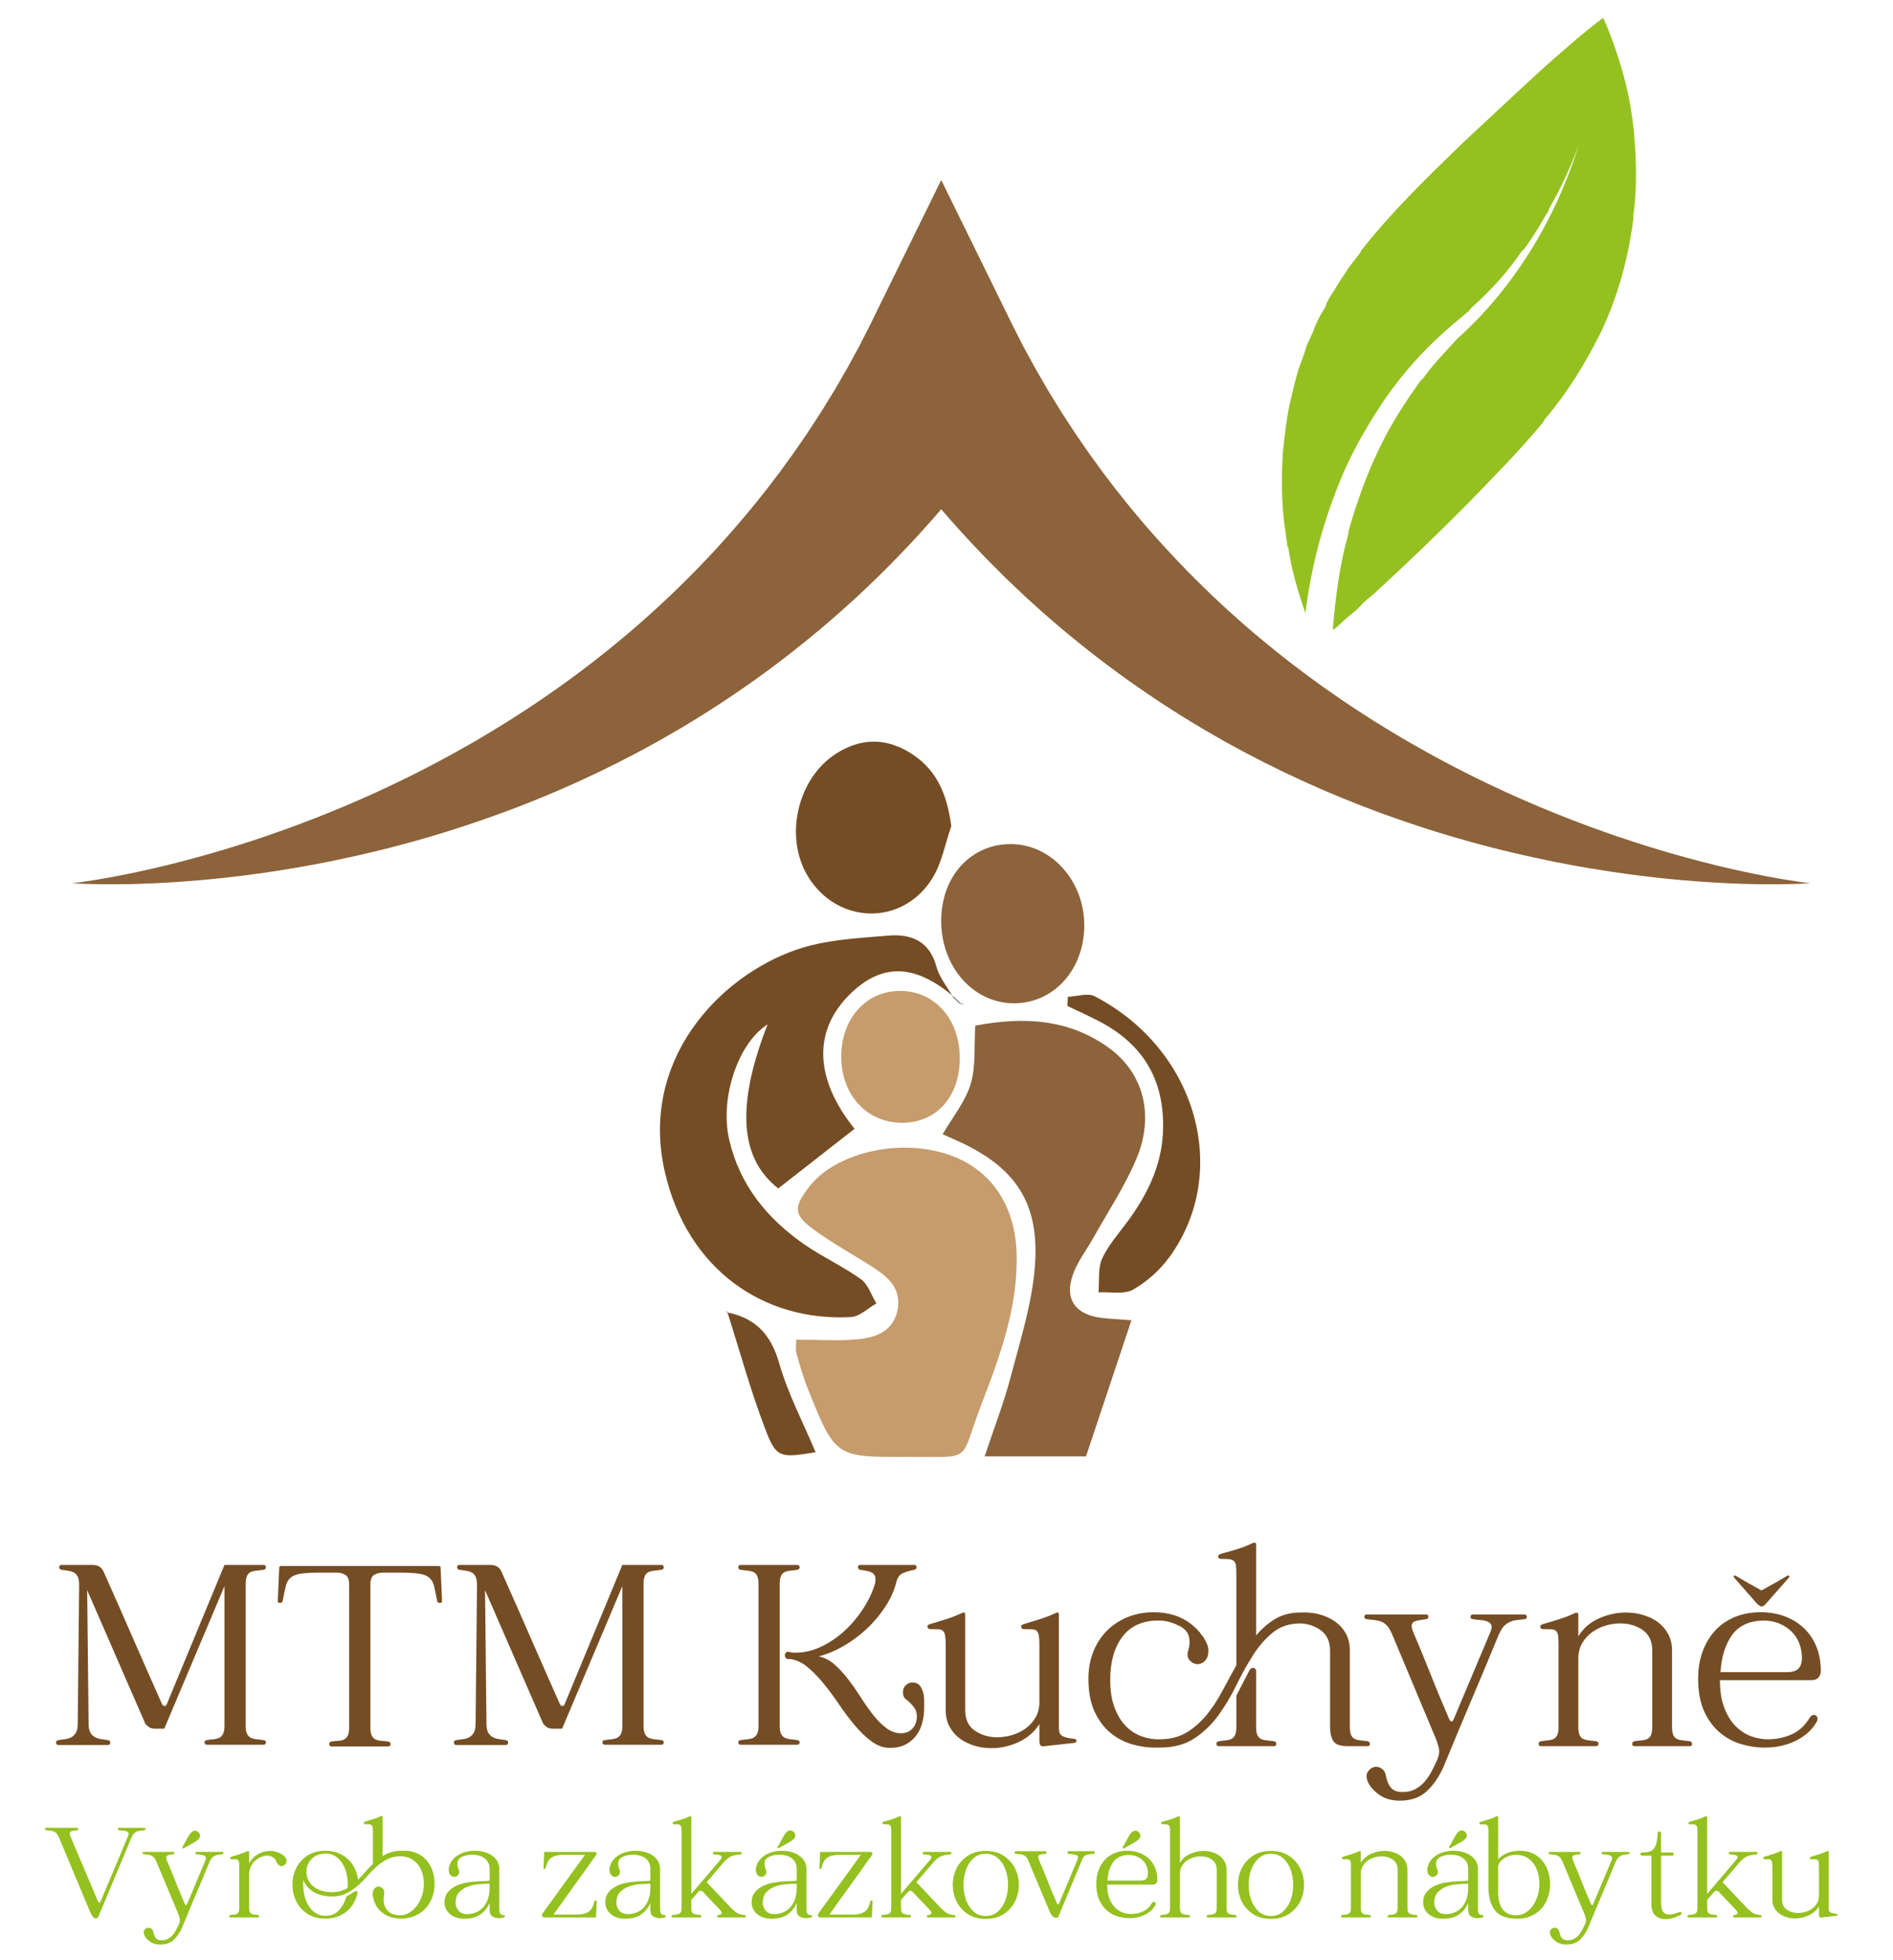 <?xml version="1.0" encoding="UTF-8" standalone="no"?>
<!DOCTYPE svg PUBLIC "-//W3C//DTD SVG 1.1//EN" "http://www.w3.org/Graphics/SVG/1.1/DTD/svg11.dtd">
<svg width="100%" height="100%" viewBox="0 0 866 896" version="1.1" xmlns="http://www.w3.org/2000/svg" xmlns:xlink="http://www.w3.org/1999/xlink" xml:space="preserve" xmlns:serif="http://www.serif.com/" style="fill-rule:evenodd;clip-rule:evenodd;stroke-linejoin:round;stroke-miterlimit:2;">
    <g id="Capa-1" serif:id="Capa 1" transform="matrix(4.167,0,0,4.167,-160,-142)">
        <g transform="matrix(1,0,0,1,236.818,53.996)">
            <path d="M0,76.952C-0.215,76.925 -0.534,76.883 -0.946,76.825C-1.776,76.706 -2.988,76.514 -4.522,76.222C-6.056,75.933 -7.913,75.537 -10.024,75.026C-11.081,74.76 -12.2,74.48 -13.376,74.153C-13.965,73.999 -14.565,73.822 -15.18,73.645C-15.487,73.557 -15.799,73.465 -16.114,73.372C-16.426,73.28 -16.745,73.184 -17.064,73.084C-17.383,72.984 -17.706,72.884 -18.029,72.784C-18.356,72.68 -18.682,72.577 -19.013,72.469C-19.678,72.257 -20.347,72.027 -21.032,71.8C-22.393,71.327 -23.796,70.831 -25.23,70.281C-26.661,69.743 -28.122,69.151 -29.602,68.532C-29.975,68.37 -30.344,68.213 -30.717,68.051C-30.905,67.97 -31.09,67.89 -31.278,67.809C-31.467,67.728 -31.651,67.644 -31.84,67.559C-32.213,67.394 -32.59,67.224 -32.966,67.055C-33.343,66.878 -33.72,66.705 -34.101,66.529C-37.126,65.121 -40.195,63.53 -43.24,61.788C-43.432,61.68 -43.621,61.572 -43.813,61.465C-44.001,61.353 -44.193,61.242 -44.382,61.13C-44.759,60.903 -45.139,60.68 -45.52,60.457C-45.708,60.346 -45.897,60.227 -46.085,60.111C-46.274,59.996 -46.462,59.881 -46.65,59.765C-46.839,59.646 -47.027,59.531 -47.216,59.415C-47.404,59.3 -47.592,59.185 -47.781,59.062C-48.154,58.823 -48.527,58.585 -48.9,58.343L-49.461,57.981L-50.015,57.612C-50.388,57.366 -50.757,57.116 -51.126,56.87C-51.495,56.62 -51.856,56.363 -52.225,56.109L-52.771,55.728C-52.952,55.597 -53.137,55.474 -53.317,55.344C-53.679,55.078 -54.036,54.817 -54.398,54.556L-54.936,54.163C-55.117,54.033 -55.29,53.898 -55.471,53.763C-55.824,53.494 -56.178,53.225 -56.532,52.96C-56.886,52.695 -57.232,52.414 -57.578,52.141C-57.924,51.868 -58.27,51.591 -58.616,51.318C-58.958,51.037 -59.3,50.757 -59.638,50.48C-59.808,50.338 -59.977,50.199 -60.146,50.057C-60.315,49.919 -60.484,49.78 -60.65,49.638C-63.326,47.369 -65.852,45.009 -68.182,42.621C-70.516,40.229 -72.661,37.811 -74.595,35.435C-74.834,35.135 -75.072,34.839 -75.307,34.543C-75.426,34.397 -75.545,34.251 -75.66,34.104C-75.776,33.958 -75.895,33.816 -76.006,33.666C-76.456,33.074 -76.902,32.49 -77.34,31.917C-77.448,31.774 -77.556,31.628 -77.66,31.482C-77.763,31.336 -77.867,31.194 -77.971,31.048C-78.179,30.763 -78.386,30.479 -78.59,30.194C-79.001,29.637 -79.382,29.068 -79.763,28.518C-80.532,27.426 -81.216,26.33 -81.881,25.315C-81.966,25.188 -82.043,25.057 -82.124,24.93C-82.2,24.8 -82.281,24.673 -82.358,24.546C-82.512,24.292 -82.666,24.042 -82.819,23.796C-82.969,23.55 -83.119,23.308 -83.265,23.069C-83.3,23.008 -83.339,22.95 -83.373,22.889C-83.412,22.831 -83.446,22.77 -83.481,22.708C-83.55,22.589 -83.619,22.47 -83.685,22.354C-84.231,21.409 -84.753,20.54 -85.196,19.701C-85.422,19.286 -85.638,18.89 -85.845,18.513C-85.899,18.417 -85.949,18.325 -85.999,18.233C-86.026,18.186 -86.049,18.14 -86.076,18.094C-86.099,18.048 -86.118,18.006 -86.141,17.96C-86.23,17.787 -86.318,17.614 -86.403,17.448C-86.741,16.783 -87.045,16.187 -87.306,15.672C-87.603,15.076 -87.852,14.565 -88.052,14.153C-88.456,13.33 -88.671,12.888 -88.671,12.888L-95.089,-0.165L-101.502,12.888C-101.502,12.888 -101.717,13.33 -102.125,14.153C-102.325,14.565 -102.575,15.076 -102.867,15.672C-103.132,16.187 -103.436,16.783 -103.774,17.448C-103.859,17.614 -103.943,17.787 -104.032,17.96C-104.055,18.006 -104.078,18.048 -104.101,18.094C-104.128,18.14 -104.151,18.186 -104.178,18.233C-104.228,18.325 -104.278,18.417 -104.332,18.513C-104.539,18.89 -104.755,19.286 -104.982,19.701C-105.424,20.54 -105.947,21.409 -106.489,22.354C-106.558,22.47 -106.627,22.589 -106.696,22.708C-106.731,22.77 -106.766,22.831 -106.8,22.889C-106.839,22.95 -106.873,23.008 -106.912,23.069C-107.058,23.308 -107.208,23.55 -107.358,23.796C-107.508,24.042 -107.661,24.292 -107.819,24.546C-107.896,24.673 -107.973,24.8 -108.054,24.93C-108.134,25.057 -108.211,25.188 -108.296,25.315C-108.961,26.33 -109.645,27.426 -110.414,28.518C-110.795,29.068 -111.176,29.637 -111.587,30.194C-111.791,30.479 -111.999,30.763 -112.206,31.048C-112.31,31.194 -112.414,31.336 -112.518,31.482C-112.621,31.628 -112.725,31.774 -112.837,31.917C-113.275,32.49 -113.717,33.074 -114.171,33.666C-114.282,33.816 -114.398,33.958 -114.517,34.104C-114.632,34.251 -114.751,34.397 -114.867,34.543C-115.105,34.839 -115.344,35.135 -115.582,35.435C-117.516,37.811 -119.658,40.229 -121.991,42.621C-124.325,45.009 -126.851,47.369 -129.524,49.638C-129.689,49.78 -129.862,49.919 -130.031,50.057C-130.2,50.199 -130.369,50.338 -130.539,50.48C-130.877,50.757 -131.219,51.037 -131.557,51.318C-131.904,51.591 -132.25,51.868 -132.599,52.141C-132.946,52.414 -133.292,52.695 -133.645,52.96C-133.999,53.225 -134.353,53.494 -134.706,53.763C-134.883,53.898 -135.06,54.033 -135.241,54.163L-135.779,54.556C-136.141,54.817 -136.498,55.078 -136.86,55.344C-137.04,55.474 -137.221,55.597 -137.406,55.728L-137.952,56.109C-138.317,56.363 -138.682,56.62 -139.051,56.87C-139.42,57.116 -139.79,57.366 -140.159,57.612L-140.716,57.981L-141.274,58.343C-141.65,58.585 -142.023,58.823 -142.396,59.062C-142.581,59.185 -142.773,59.3 -142.962,59.415C-143.15,59.531 -143.338,59.646 -143.527,59.765C-143.715,59.881 -143.904,59.996 -144.092,60.111C-144.28,60.227 -144.465,60.346 -144.657,60.457C-145.038,60.68 -145.415,60.903 -145.795,61.13C-145.984,61.242 -146.172,61.353 -146.364,61.465C-146.553,61.572 -146.745,61.68 -146.933,61.788C-149.979,63.53 -153.047,65.121 -156.077,66.529C-156.457,66.705 -156.834,66.878 -157.207,67.055C-157.588,67.224 -157.961,67.394 -158.337,67.559C-158.526,67.644 -158.71,67.728 -158.899,67.809C-159.083,67.89 -159.272,67.97 -159.456,68.051C-159.833,68.213 -160.202,68.37 -160.571,68.532C-162.055,69.151 -163.513,69.743 -164.947,70.281C-166.377,70.831 -167.78,71.327 -169.145,71.8C-169.83,72.027 -170.499,72.257 -171.16,72.469C-171.495,72.577 -171.821,72.68 -172.144,72.784C-172.471,72.884 -172.794,72.984 -173.113,73.084C-173.432,73.184 -173.752,73.28 -174.063,73.372C-174.378,73.465 -174.69,73.557 -174.993,73.645C-175.609,73.822 -176.212,73.999 -176.801,74.153C-177.973,74.48 -179.096,74.76 -180.153,75.026C-182.264,75.537 -184.121,75.933 -185.655,76.222C-187.19,76.514 -188.401,76.706 -189.227,76.825C-189.643,76.883 -189.962,76.925 -190.177,76.952C-190.392,76.979 -190.5,76.99 -190.5,76.99C-190.5,76.99 -190.392,76.998 -190.173,77.01C-189.958,77.025 -189.639,77.04 -189.22,77.056C-188.381,77.09 -187.151,77.117 -185.586,77.106C-184.017,77.098 -182.114,77.04 -179.927,76.914C-178.835,76.844 -177.673,76.767 -176.447,76.656C-175.832,76.606 -175.205,76.537 -174.563,76.475C-174.24,76.441 -173.913,76.406 -173.586,76.371C-173.256,76.337 -172.925,76.298 -172.587,76.256C-172.252,76.214 -171.914,76.175 -171.568,76.133C-171.225,76.087 -170.879,76.041 -170.53,75.995C-169.83,75.906 -169.122,75.795 -168.396,75.691C-166.95,75.468 -165.454,75.222 -163.92,74.93C-162.382,74.649 -160.81,74.314 -159.202,73.957C-158.803,73.865 -158.399,73.772 -157.995,73.676C-157.791,73.63 -157.588,73.584 -157.384,73.534C-157.18,73.484 -156.976,73.434 -156.772,73.384C-156.361,73.28 -155.953,73.18 -155.538,73.076C-155.127,72.969 -154.715,72.857 -154.296,72.75C-150.974,71.869 -147.56,70.8 -144.119,69.566C-143.904,69.489 -143.688,69.412 -143.473,69.335C-143.258,69.255 -143.042,69.174 -142.827,69.093C-142.396,68.932 -141.966,68.77 -141.535,68.609C-141.316,68.528 -141.101,68.439 -140.885,68.355C-140.674,68.27 -140.459,68.182 -140.239,68.097C-140.024,68.013 -139.809,67.924 -139.593,67.84C-139.378,67.755 -139.163,67.67 -138.947,67.578C-138.517,67.397 -138.086,67.217 -137.656,67.036L-137.01,66.763L-136.364,66.475C-135.937,66.286 -135.506,66.094 -135.076,65.906C-134.645,65.713 -134.222,65.51 -133.795,65.31L-133.153,65.01C-132.938,64.91 -132.723,64.814 -132.511,64.706C-132.088,64.498 -131.665,64.291 -131.238,64.079L-130.604,63.768C-130.393,63.66 -130.181,63.549 -129.97,63.441C-129.55,63.222 -129.128,63.007 -128.708,62.787C-128.285,62.572 -127.874,62.338 -127.455,62.115C-127.04,61.888 -126.624,61.661 -126.205,61.434C-125.794,61.196 -125.383,60.961 -124.975,60.727C-124.767,60.607 -124.564,60.492 -124.356,60.373C-124.152,60.254 -123.945,60.138 -123.745,60.015C-120.488,58.085 -117.347,56.009 -114.382,53.837C-111.418,51.664 -108.627,49.396 -106.054,47.116C-105.735,46.827 -105.42,46.543 -105.105,46.258C-104.947,46.116 -104.789,45.974 -104.632,45.831C-104.478,45.689 -104.32,45.551 -104.166,45.405C-103.559,44.828 -102.959,44.259 -102.367,43.697C-102.217,43.559 -102.075,43.413 -101.932,43.271C-101.786,43.128 -101.644,42.986 -101.502,42.844C-101.217,42.559 -100.937,42.279 -100.656,41.998C-100.095,41.444 -99.564,40.875 -99.037,40.322C-97.972,39.23 -97.003,38.122 -96.065,37.084C-95.946,36.957 -95.834,36.823 -95.723,36.692C-95.608,36.557 -95.496,36.427 -95.385,36.3C-95.285,36.181 -95.188,36.065 -95.089,35.95C-94.989,36.065 -94.892,36.181 -94.792,36.3C-94.681,36.427 -94.569,36.557 -94.454,36.692C-94.343,36.823 -94.231,36.957 -94.112,37.084C-93.17,38.122 -92.201,39.23 -91.14,40.322C-90.613,40.875 -90.082,41.444 -89.517,41.998C-89.24,42.279 -88.956,42.559 -88.671,42.844C-88.529,42.986 -88.387,43.128 -88.245,43.271C-88.102,43.413 -87.956,43.559 -87.81,43.697C-87.218,44.259 -86.618,44.828 -86.007,45.405C-85.857,45.551 -85.699,45.689 -85.545,45.831C-85.388,45.974 -85.23,46.116 -85.073,46.258C-84.757,46.543 -84.442,46.827 -84.123,47.116C-81.551,49.396 -78.759,51.664 -75.795,53.837C-72.827,56.009 -69.689,58.085 -66.432,60.015C-66.229,60.138 -66.025,60.254 -65.817,60.373C-65.613,60.492 -65.41,60.607 -65.202,60.727C-64.791,60.961 -64.379,61.196 -63.968,61.434C-63.553,61.661 -63.137,61.888 -62.722,62.115C-62.303,62.338 -61.892,62.572 -61.469,62.787C-61.046,63.007 -60.627,63.222 -60.204,63.441C-59.996,63.549 -59.785,63.66 -59.573,63.768L-58.935,64.079C-58.512,64.291 -58.089,64.498 -57.662,64.706C-57.451,64.814 -57.235,64.91 -57.024,65.01L-56.382,65.31C-55.955,65.51 -55.528,65.713 -55.101,65.906C-54.671,66.094 -54.24,66.286 -53.81,66.475L-53.167,66.763L-52.522,67.036C-52.091,67.217 -51.66,67.397 -51.23,67.578C-51.014,67.67 -50.799,67.755 -50.584,67.84C-50.368,67.924 -50.149,68.013 -49.934,68.097C-49.719,68.182 -49.503,68.27 -49.288,68.355C-49.073,68.439 -48.861,68.528 -48.642,68.609C-48.211,68.77 -47.781,68.932 -47.35,69.093C-47.135,69.174 -46.919,69.255 -46.704,69.335C-46.489,69.412 -46.274,69.489 -46.058,69.566C-42.617,70.8 -39.203,71.869 -35.877,72.75C-35.462,72.857 -35.05,72.969 -34.639,73.076C-34.224,73.18 -33.812,73.28 -33.405,73.384C-33.201,73.434 -32.997,73.484 -32.793,73.534C-32.59,73.584 -32.386,73.63 -32.182,73.676C-31.778,73.772 -31.374,73.865 -30.971,73.957C-29.364,74.314 -27.791,74.649 -26.257,74.93C-24.723,75.222 -23.227,75.468 -21.778,75.691C-21.055,75.795 -20.343,75.906 -19.644,75.995C-19.294,76.041 -18.948,76.087 -18.606,76.133C-18.263,76.175 -17.925,76.214 -17.587,76.256C-17.252,76.298 -16.918,76.337 -16.591,76.371C-16.26,76.406 -15.937,76.441 -15.614,76.475C-14.972,76.537 -14.342,76.606 -13.73,76.656C-12.504,76.767 -11.339,76.844 -10.247,76.914C-8.063,77.04 -6.16,77.098 -4.591,77.106C-3.022,77.117 -1.796,77.09 -0.957,77.056C-0.538,77.04 -0.219,77.025 0,77.01C0.215,76.998 0.327,76.99 0.327,76.99C0.327,76.99 0.215,76.979 0,76.952" style="fill:rgb(140,99,58);fill-rule:nonzero;"/>
        </g>
        <g transform="matrix(1,0,0,1,143.065,172.233)">
            <path d="M0,-28.822C-4.233,-32.405 -7.836,-32.498 -11.312,-29.114C-15.476,-25.058 -15.226,-19.74 -10.85,-14.3C-13.611,-12.143 -16.379,-9.982 -19.228,-7.756C-22.858,-10.601 -24.335,-15.707 -20.397,-25.761C-23.639,-23.701 -25.669,-17.691 -24.611,-13.1C-23.462,-8.117 -20.432,-4.43 -16.329,-1.592C-14.345,-0.22 -12.108,0.791 -10.154,2.199C-9.359,2.768 -9.005,3.956 -8.455,4.863C-9.382,5.382 -10.293,6.305 -11.246,6.355C-20.778,6.882 -29.187,1.188 -31.671,-9.536C-34.489,-21.694 -25.834,-30.979 -17.233,-33.955C-14.053,-35.055 -10.504,-35.22 -7.098,-35.501C-4.668,-35.704 -2.603,-34.908 -1.857,-32.082C-1.546,-30.906 -0.669,-29.875 -0.05,-28.78L0,-28.822Z" style="fill:rgb(117,77,36);fill-rule:nonzero;"/>
        </g>
        <g transform="matrix(1,0,0,1,125.816,172.534)">
            <path d="M0,8.532C2.522,8.532 4.706,8.697 6.852,8.482C8.851,8.282 10.727,7.54 11.139,5.168C11.516,2.995 10.166,1.727 8.563,0.685C6.344,-0.757 3.999,-2.018 1.869,-3.579C-0.3,-5.167 -0.292,-5.979 1.338,-8.143C4.187,-11.927 11.131,-13.599 16.579,-11.815C21.274,-10.277 24,-6.34 24.184,-1.038C24.388,4.883 22.377,10.305 20.313,15.66C17.817,22.131 19.613,21.366 12.165,21.397C4.291,21.432 4.279,21.412 1.292,13.98C0.777,12.704 0.396,11.37 0.019,10.047C-0.1,9.639 0,9.17 0,8.532" style="fill:rgb(198,156,108);fill-rule:nonzero;"/>
        </g>
        <g transform="matrix(1,0,0,1,162.611,160.556)">
            <path d="M0,18.383C-1.761,23.658 -3.357,28.437 -4.987,33.32L-16.114,33.32C-15.076,30.195 -13.996,27.422 -13.246,24.566C-12.2,20.575 -10.916,16.561 -10.6,12.489C-10.051,5.456 -12.761,1.554 -19.148,-1.326C-19.667,-1.56 -20.193,-1.787 -20.724,-2.026C-19.655,-3.864 -18.256,-5.571 -17.652,-7.524C-17.064,-9.435 -17.291,-11.596 -17.141,-13.941C-11.904,-14.937 -6.867,-14.725 -2.399,-11.446C1.35,-8.693 2.541,-4.06 0.546,0.67C-0.738,3.719 -2.607,6.521 -4.229,9.424C-4.902,10.628 -5.764,11.747 -6.286,13.008C-7.474,15.876 -6.336,17.741 -3.291,18.122C-2.395,18.233 -1.492,18.268 0,18.383" style="fill:rgb(140,99,58);fill-rule:nonzero;"/>
        </g>
        <g transform="matrix(1,0,0,1,142.833,125.997)">
            <path d="M0,-1.269C-0.673,0.65 -1.03,2.76 -2.076,4.448C-5.36,9.743 -12.561,9.531 -15.764,4.195C-18.371,-0.146 -16.875,-6.567 -12.6,-9.259C-10.055,-10.858 -7.451,-11.012 -4.779,-9.474C-1.649,-7.671 -0.473,-4.856 0,-1.269" style="fill:rgb(117,77,36);fill-rule:nonzero;"/>
        </g>
        <g transform="matrix(-1,0.011,0.011,1,149.858,144.145)">
            <path d="M0.218,-17.453C-4.249,-17.347 -7.804,-13.211 -7.666,-8.286C-7.533,-3.477 -4.126,0.105 0.218,0.012C4.673,-0.086 8.117,-4.141 8.029,-9.186C7.945,-14.052 4.631,-17.559 0.218,-17.453" style="fill:rgb(140,99,58);fill-rule:nonzero;"/>
        </g>
        <g transform="matrix(1,0,0,1,155.63,175.681)">
            <path d="M0,-32.231C0.988,-32.269 2.176,-32.689 2.941,-32.293C14.172,-26.467 17.902,-13.03 11.196,-3.733C10.154,-2.291 8.709,-0.98 7.167,-0.107C6.163,0.458 4.648,0.124 3.364,0.193C3.48,-1.076 3.276,-2.502 3.795,-3.579C4.575,-5.213 5.879,-6.593 6.932,-8.097C9.012,-11.061 10.435,-14.206 10.462,-17.978C10.5,-23.415 8.063,-27.167 3.341,-29.597C2.226,-30.17 1.08,-30.685 -0.05,-31.227C-0.031,-31.562 -0.015,-31.896 0,-32.231" style="fill:rgb(117,77,36);fill-rule:nonzero;"/>
        </g>
        <g transform="matrix(-0.003,-1,-1,0.003,137.286,143.532)">
            <path d="M-6.617,-6.461C-10.823,-6.475 -13.706,-3.939 -13.74,-0.202C-13.778,3.659 -10.789,6.49 -6.617,6.55C-2.368,6.609 0.745,3.858 0.73,0.063C0.709,-3.728 -2.353,-6.448 -6.617,-6.461" style="fill:rgb(198,156,108);fill-rule:nonzero;"/>
        </g>
        <g transform="matrix(1,0,0,1,118.189,194.02)">
            <path d="M0,-15.949C3.107,-15.341 4.833,-13.569 5.737,-10.412C6.698,-7.044 8.374,-3.88 9.751,-0.6C5.883,0.03 5.452,0.05 4.268,-3.019C2.634,-7.26 1.438,-11.666 0.054,-15.999L0,-15.949Z" style="fill:rgb(117,77,36);fill-rule:nonzero;"/>
        </g>
        <g transform="matrix(1,0,0,1,143.781,144.267)">
            <path d="M0,-0.062C0.185,-0.027 0.365,0.011 0.55,0.046C0.381,-0.004 0.211,-0.058 0.042,-0.108L0,-0.062Z" style="fill:rgb(29,29,27);fill-rule:nonzero;"/>
        </g>
        <g transform="matrix(1,0,0,1,118.242,177.992)">
            <path d="M0,0.027L-0.119,-0.05L-0.054,0.077L0,0.027Z" style="fill:rgb(29,29,27);fill-rule:nonzero;"/>
        </g>
        <g transform="matrix(-0.656,0.755,0.755,0.656,143.954,143.735)">
            <path d="M0.404,-0.892C0.426,-0.537 0.447,-0.179 0.469,0.177L0.404,0.182L0.339,-0.882L0.404,-0.892Z" style="fill:rgb(29,29,27);fill-rule:nonzero;"/>
        </g>
        <g transform="matrix(1,0,0,1,232.224,224.889)">
            <path d="M0,-14.796C-0.168,-14.628 -0.315,-14.544 -0.441,-14.544C-0.525,-14.544 -0.672,-14.628 -0.881,-14.796C-1.301,-15.278 -1.726,-15.761 -2.156,-16.244C-2.586,-16.726 -3.011,-17.208 -3.43,-17.691C-3.493,-17.775 -3.509,-17.849 -3.477,-17.911C-3.446,-17.974 -3.357,-17.964 -3.21,-17.88C-2.329,-17.355 -1.406,-16.831 -0.441,-16.307C0.524,-16.831 1.448,-17.355 2.329,-17.88C2.475,-17.964 2.565,-17.974 2.596,-17.911C2.628,-17.849 2.612,-17.775 2.549,-17.691C2.129,-17.208 1.704,-16.726 1.275,-16.244C0.844,-15.761 0.419,-15.278 0,-14.796M-0.283,-13.002C-1.815,-12.96 -2.948,-12.425 -3.682,-11.397C-4.417,-10.369 -4.836,-9.016 -4.941,-7.338L2.329,-7.338C2.937,-7.338 3.367,-7.469 3.619,-7.731C3.871,-7.993 3.997,-8.387 3.997,-8.911C3.997,-9.435 3.907,-9.944 3.729,-10.437C3.551,-10.93 3.278,-11.366 2.911,-11.743C2.544,-12.121 2.093,-12.425 1.558,-12.656C1.023,-12.887 0.409,-13.002 -0.283,-13.002M5.633,-1.925C5.15,-1.044 4.395,-0.346 3.367,0.168C2.339,0.682 1.185,0.939 -0.094,0.939C-0.976,0.939 -1.846,0.807 -2.706,0.545C-3.567,0.283 -4.343,-0.142 -5.035,-0.729C-5.727,-1.316 -6.289,-2.077 -6.719,-3.011C-7.149,-3.944 -7.375,-5.082 -7.395,-6.425C-7.416,-7.537 -7.269,-8.549 -6.955,-9.462C-6.64,-10.375 -6.189,-11.161 -5.602,-11.822C-5.014,-12.483 -4.291,-12.997 -3.43,-13.364C-2.57,-13.731 -1.605,-13.915 -0.535,-13.915C0.43,-13.915 1.316,-13.762 2.124,-13.459C2.932,-13.154 3.629,-12.724 4.217,-12.168C4.804,-11.612 5.26,-10.936 5.586,-10.138C5.911,-9.341 6.074,-8.449 6.074,-7.464C6.074,-7.191 5.99,-6.955 5.822,-6.756C5.654,-6.556 5.392,-6.457 5.035,-6.457L-5.004,-6.457C-5.004,-5.281 -4.846,-4.28 -4.532,-3.451C-4.217,-2.622 -3.808,-1.951 -3.304,-1.437C-2.801,-0.923 -2.224,-0.545 -1.573,-0.304C-0.923,-0.063 -0.263,0.047 0.409,0.026C1.332,0.005 2.182,-0.189 2.958,-0.556C3.734,-0.923 4.363,-1.516 4.846,-2.334C4.972,-2.544 5.13,-2.649 5.318,-2.649C5.465,-2.649 5.58,-2.575 5.665,-2.429C5.748,-2.281 5.738,-2.114 5.633,-1.925M-18.57,0.246C-18.403,0.289 -18.324,0.388 -18.334,0.545C-18.345,0.703 -18.434,0.781 -18.602,0.781L-24.644,0.781C-24.812,0.781 -24.901,0.703 -24.911,0.545C-24.922,0.388 -24.844,0.289 -24.675,0.246C-24.424,0.205 -24.177,0.173 -23.936,0.152C-23.695,0.131 -23.485,0.084 -23.307,0.01C-23.128,-0.063 -22.987,-0.199 -22.882,-0.399C-22.777,-0.598 -22.724,-0.907 -22.724,-1.327L-22.724,-10.39C-22.724,-10.81 -22.74,-11.135 -22.771,-11.366C-22.803,-11.596 -22.882,-11.764 -23.008,-11.869C-23.133,-11.974 -23.307,-12.032 -23.527,-12.042C-23.747,-12.053 -24.046,-12.058 -24.424,-12.058C-24.592,-12.058 -24.691,-12.137 -24.723,-12.294C-24.754,-12.452 -24.644,-12.562 -24.392,-12.625C-23.805,-12.792 -23.212,-12.971 -22.614,-13.16C-22.016,-13.348 -21.455,-13.569 -20.931,-13.82C-20.847,-13.862 -20.763,-13.873 -20.679,-13.852C-20.595,-13.831 -20.553,-13.768 -20.553,-13.663L-20.553,-11.271C-20.008,-12.153 -19.252,-12.808 -18.287,-13.238C-17.322,-13.668 -16.336,-13.883 -15.329,-13.883C-14.679,-13.883 -14.05,-13.794 -13.441,-13.616C-12.833,-13.437 -12.292,-13.175 -11.82,-12.829C-11.348,-12.483 -10.97,-12.047 -10.687,-11.523C-10.404,-10.999 -10.262,-10.39 -10.262,-9.698L-10.262,-1.327C-10.262,-0.907 -10.21,-0.598 -10.105,-0.399C-10,-0.199 -9.859,-0.063 -9.68,0.01C-9.502,0.084 -9.292,0.131 -9.051,0.152C-8.81,0.173 -8.553,0.205 -8.28,0.246C-8.133,0.289 -8.06,0.388 -8.06,0.545C-8.06,0.703 -8.144,0.781 -8.311,0.781L-14.385,0.781C-14.553,0.781 -14.637,0.703 -14.637,0.545C-14.637,0.388 -14.563,0.289 -14.416,0.246C-14.144,0.205 -13.887,0.173 -13.645,0.152C-13.404,0.131 -13.195,0.084 -13.016,0.01C-12.838,-0.063 -12.696,-0.199 -12.591,-0.399C-12.486,-0.598 -12.434,-0.907 -12.434,-1.327L-12.434,-9.698C-12.434,-10.726 -12.785,-11.481 -13.488,-11.964C-14.191,-12.446 -15.014,-12.688 -15.958,-12.688C-16.504,-12.688 -17.049,-12.603 -17.595,-12.436C-18.141,-12.268 -18.633,-12.021 -19.074,-11.696C-19.514,-11.371 -19.871,-10.967 -20.144,-10.485C-20.417,-10.002 -20.553,-9.446 -20.553,-8.817L-20.553,-1.327C-20.553,-0.907 -20.501,-0.598 -20.396,-0.399C-20.291,-0.199 -20.149,-0.063 -19.971,0.01C-19.793,0.084 -19.583,0.131 -19.341,0.152C-19.1,0.173 -18.843,0.205 -18.57,0.246M-35.281,2.89C-35.764,4.023 -36.382,4.951 -37.137,5.675C-37.893,6.399 -38.889,6.761 -40.127,6.761C-40.988,6.761 -41.706,6.572 -42.283,6.194C-42.86,5.816 -43.284,5.386 -43.557,4.904C-43.851,4.337 -43.877,3.886 -43.636,3.551C-43.394,3.215 -43.096,3.047 -42.739,3.047C-42.508,3.047 -42.288,3.126 -42.078,3.283C-41.869,3.441 -41.732,3.697 -41.669,4.054C-41.564,4.599 -41.381,5.03 -41.118,5.344C-40.856,5.659 -40.431,5.816 -39.844,5.816C-39.299,5.816 -38.827,5.706 -38.428,5.486C-38.029,5.266 -37.683,4.983 -37.389,4.636C-37.096,4.29 -36.839,3.902 -36.618,3.472C-36.398,3.042 -36.193,2.617 -36.005,2.197C-35.816,1.715 -35.779,1.269 -35.894,0.86C-36.01,0.451 -36.13,0.1 -36.256,-0.194L-41.071,-11.681L-41.071,-11.649C-41.239,-12.047 -41.428,-12.341 -41.638,-12.53C-41.848,-12.719 -42.068,-12.85 -42.298,-12.924C-42.53,-12.997 -42.776,-13.044 -43.038,-13.065C-43.3,-13.086 -43.557,-13.117 -43.809,-13.16C-43.977,-13.18 -44.055,-13.27 -44.045,-13.427C-44.034,-13.584 -43.945,-13.663 -43.777,-13.663L-37.263,-13.663C-37.096,-13.663 -37.012,-13.584 -37.012,-13.427C-37.012,-13.27 -37.085,-13.18 -37.232,-13.16C-37.484,-13.117 -37.725,-13.081 -37.956,-13.049C-38.187,-13.018 -38.376,-12.971 -38.522,-12.908C-38.669,-12.845 -38.769,-12.735 -38.821,-12.577C-38.874,-12.42 -38.848,-12.194 -38.742,-11.901C-38.344,-10.957 -38.003,-10.143 -37.72,-9.462C-37.436,-8.78 -37.164,-8.103 -36.901,-7.432C-36.639,-6.76 -36.346,-6.032 -36.02,-5.245C-35.695,-4.458 -35.281,-3.477 -34.777,-2.303C-34.568,-1.799 -34.368,-1.799 -34.179,-2.303L-30.151,-11.869C-30.046,-12.184 -30.041,-12.42 -30.135,-12.577C-30.23,-12.735 -30.387,-12.85 -30.608,-12.924C-30.828,-12.997 -31.08,-13.044 -31.363,-13.065C-31.646,-13.086 -31.913,-13.117 -32.165,-13.16C-32.312,-13.18 -32.386,-13.27 -32.386,-13.427C-32.386,-13.584 -32.302,-13.663 -32.134,-13.663L-26.469,-13.663C-26.302,-13.663 -26.213,-13.584 -26.202,-13.427C-26.191,-13.27 -26.27,-13.18 -26.438,-13.16C-26.69,-13.117 -26.947,-13.086 -27.209,-13.065C-27.471,-13.044 -27.723,-12.986 -27.964,-12.892C-28.206,-12.798 -28.431,-12.656 -28.641,-12.467C-28.851,-12.278 -29.039,-11.984 -29.207,-11.586L-29.207,-11.649C-29.459,-11.04 -29.711,-10.432 -29.962,-9.824C-30.214,-9.215 -30.466,-8.607 -30.718,-7.999L-33.77,-0.761C-34.022,-0.152 -34.274,0.456 -34.526,1.065C-34.777,1.673 -35.029,2.281 -35.281,2.89M-53.942,0.246C-53.774,0.289 -53.696,0.388 -53.706,0.545C-53.717,0.703 -53.806,0.781 -53.973,0.781L-60.016,0.781C-60.184,0.781 -60.273,0.703 -60.283,0.545C-60.294,0.388 -60.215,0.289 -60.047,0.246C-59.795,0.205 -59.549,0.173 -59.307,0.152C-59.067,0.131 -58.857,0.084 -58.678,0.01C-58.5,-0.063 -58.359,-0.199 -58.253,-0.399C-58.149,-0.598 -58.096,-0.907 -58.096,-1.327L-58.096,-4.757C-57.844,-5.24 -57.598,-5.717 -57.356,-6.189C-57.115,-6.661 -56.879,-7.117 -56.648,-7.558C-56.544,-7.726 -56.418,-7.81 -56.271,-7.81C-56.04,-7.81 -55.925,-7.673 -55.925,-7.401L-55.925,-1.327C-55.925,-0.907 -55.872,-0.598 -55.767,-0.399C-55.662,-0.199 -55.521,-0.063 -55.342,0.01C-55.164,0.084 -54.954,0.131 -54.713,0.152C-54.472,0.173 -54.215,0.205 -53.942,0.246M-51.047,-12.688C-52.264,-12.688 -53.281,-12.352 -54.099,-11.681C-54.918,-11.009 -55.647,-10.17 -56.286,-9.163C-56.927,-8.156 -57.535,-7.059 -58.112,-5.874C-58.689,-4.689 -59.344,-3.593 -60.079,-2.586C-60.813,-1.579 -61.689,-0.739 -62.706,-0.068C-63.724,0.603 -64.988,0.939 -66.498,0.939L-67.033,0.939C-67.914,0.939 -68.785,0.807 -69.645,0.545C-70.506,0.283 -71.282,-0.142 -71.974,-0.729C-72.666,-1.316 -73.228,-2.077 -73.658,-3.011C-74.088,-3.944 -74.314,-5.082 -74.334,-6.425C-74.355,-7.537 -74.193,-8.549 -73.846,-9.462C-73.5,-10.375 -73.008,-11.161 -72.367,-11.822C-71.728,-12.483 -70.962,-12.997 -70.07,-13.364C-69.179,-13.731 -68.198,-13.915 -67.128,-13.915C-66.331,-13.915 -65.575,-13.799 -64.862,-13.569C-64.149,-13.338 -63.498,-12.981 -62.911,-12.499L-62.816,-12.404C-62.733,-12.341 -62.638,-12.263 -62.533,-12.168C-62.428,-12.074 -62.344,-11.974 -62.281,-11.869C-62.155,-11.785 -62.061,-11.67 -61.998,-11.523C-61.915,-11.439 -61.809,-11.313 -61.683,-11.146L-61.652,-11.083C-61.652,-11.061 -61.642,-11.04 -61.62,-11.02C-61.516,-10.851 -61.421,-10.674 -61.337,-10.485C-61.254,-10.296 -61.201,-10.117 -61.18,-9.95C-61.138,-9.341 -61.243,-8.9 -61.495,-8.628C-61.746,-8.355 -62.03,-8.219 -62.344,-8.219C-62.68,-8.219 -62.974,-8.36 -63.225,-8.644C-63.477,-8.927 -63.519,-9.32 -63.351,-9.824C-63.225,-10.222 -63.199,-10.647 -63.273,-11.098C-63.346,-11.549 -63.593,-11.921 -64.012,-12.215C-64.054,-12.257 -64.086,-12.278 -64.107,-12.278C-64.17,-12.32 -64.232,-12.357 -64.295,-12.389C-64.358,-12.42 -64.421,-12.446 -64.484,-12.467C-65.156,-12.824 -65.88,-13.002 -66.656,-13.002C-68.397,-13.002 -69.714,-12.409 -70.605,-11.224C-71.497,-10.039 -71.943,-8.46 -71.943,-6.488C-71.943,-5.313 -71.785,-4.306 -71.47,-3.467C-71.156,-2.628 -70.747,-1.951 -70.243,-1.437C-69.74,-0.923 -69.163,-0.545 -68.512,-0.304C-67.862,-0.063 -67.191,0.047 -66.498,0.026C-65.365,0.026 -64.39,-0.22 -63.572,-0.713C-62.753,-1.206 -62.025,-1.841 -61.384,-2.617C-60.745,-3.393 -60.168,-4.264 -59.654,-5.229C-59.14,-6.194 -58.621,-7.149 -58.096,-8.093L-58.096,-18.1C-58.096,-18.52 -58.112,-18.84 -58.143,-19.06C-58.175,-19.28 -58.253,-19.443 -58.379,-19.548C-58.505,-19.653 -58.678,-19.716 -58.898,-19.737C-59.119,-19.757 -59.418,-19.768 -59.795,-19.768C-59.963,-19.768 -60.063,-19.841 -60.094,-19.988C-60.126,-20.135 -60.016,-20.25 -59.764,-20.335C-59.177,-20.481 -58.584,-20.649 -57.986,-20.838C-57.388,-21.027 -56.827,-21.247 -56.302,-21.499C-56.219,-21.541 -56.135,-21.557 -56.05,-21.546C-55.967,-21.535 -55.925,-21.478 -55.925,-21.373L-55.925,-11.366C-55.316,-12.1 -54.619,-12.703 -53.832,-13.175C-53.045,-13.647 -52.117,-13.883 -51.047,-13.883C-50.354,-13.925 -49.683,-13.862 -49.033,-13.695C-48.383,-13.526 -47.805,-13.27 -47.302,-12.924C-46.798,-12.577 -46.395,-12.137 -46.09,-11.602C-45.786,-11.067 -45.634,-10.432 -45.634,-9.698L-45.634,-1.327C-45.634,-0.907 -45.582,-0.598 -45.477,-0.399C-45.372,-0.199 -45.23,-0.063 -45.052,0.01C-44.874,0.084 -44.664,0.131 -44.423,0.152C-44.182,0.173 -43.924,0.205 -43.651,0.246C-43.505,0.289 -43.431,0.388 -43.431,0.545C-43.431,0.703 -43.515,0.781 -43.683,0.781L-45.854,0.781C-46.715,0.781 -47.255,0.582 -47.475,0.183C-47.695,-0.215 -47.805,-0.698 -47.805,-1.264L-47.805,-9.698C-47.805,-10.663 -48.126,-11.392 -48.765,-11.885C-49.405,-12.378 -50.166,-12.645 -51.047,-12.688M-79.716,-1.642C-80.282,-0.761 -81.048,-0.1 -82.013,0.341C-82.978,0.781 -83.964,1.002 -84.971,1.002C-85.622,1.002 -86.246,0.912 -86.843,0.734C-87.441,0.556 -87.976,0.294 -88.448,-0.053C-88.92,-0.399 -89.298,-0.834 -89.581,-1.359C-89.864,-1.883 -90.006,-2.491 -90.006,-3.184L-90.006,-10.39C-90.006,-10.81 -90.027,-11.135 -90.069,-11.366C-90.111,-11.596 -90.19,-11.764 -90.305,-11.869C-90.421,-11.974 -90.588,-12.032 -90.809,-12.042C-91.029,-12.053 -91.328,-12.058 -91.705,-12.058C-91.873,-12.058 -91.973,-12.137 -92.004,-12.294C-92.036,-12.452 -91.926,-12.562 -91.674,-12.625C-91.108,-12.792 -90.525,-12.971 -89.927,-13.16C-89.329,-13.348 -88.768,-13.569 -88.244,-13.82C-87.992,-13.946 -87.866,-13.894 -87.866,-13.663L-87.866,-3.184C-87.866,-2.156 -87.51,-1.4 -86.796,-0.918C-86.083,-0.435 -85.265,-0.194 -84.342,-0.194C-83.796,-0.194 -83.246,-0.278 -82.689,-0.446C-82.134,-0.614 -81.635,-0.86 -81.195,-1.185C-80.754,-1.51 -80.398,-1.914 -80.125,-2.397C-79.852,-2.879 -79.716,-3.436 -79.716,-4.065L-79.716,-10.39C-79.716,-10.81 -79.737,-11.135 -79.779,-11.366C-79.821,-11.596 -79.9,-11.764 -80.015,-11.869C-80.13,-11.974 -80.298,-12.032 -80.518,-12.042C-80.738,-12.053 -81.037,-12.058 -81.415,-12.058C-81.583,-12.058 -81.682,-12.137 -81.714,-12.294C-81.745,-12.452 -81.635,-12.562 -81.383,-12.625C-80.817,-12.792 -80.235,-12.971 -79.637,-13.16C-79.039,-13.348 -78.478,-13.569 -77.953,-13.82C-77.702,-13.946 -77.576,-13.894 -77.576,-13.663L-77.576,-1.138C-77.576,-0.718 -77.429,-0.441 -77.135,-0.304C-76.842,-0.168 -76.454,-0.079 -75.971,-0.037C-75.74,-0.016 -75.63,0.063 -75.64,0.199C-75.651,0.336 -75.761,0.415 -75.971,0.435L-79.118,0.781C-79.369,0.823 -79.532,0.792 -79.605,0.687C-79.679,0.582 -79.716,0.415 -79.716,0.183L-79.716,-1.642ZM-92.366,-3.404C-92.366,-2.858 -92.435,-2.323 -92.571,-1.799C-92.708,-1.274 -92.928,-0.808 -93.232,-0.399C-93.536,0.01 -93.924,0.341 -94.396,0.593C-94.868,0.844 -95.45,0.97 -96.143,0.97C-96.835,0.97 -97.501,0.734 -98.141,0.262C-98.781,-0.21 -99.4,-0.802 -99.998,-1.516C-100.596,-2.229 -101.178,-3.005 -101.744,-3.845C-102.311,-4.683 -102.888,-5.46 -103.475,-6.173C-104.063,-6.886 -104.666,-7.49 -105.285,-7.983C-105.904,-8.476 -106.549,-8.743 -107.22,-8.785C-107.367,-8.764 -107.477,-8.796 -107.55,-8.88C-107.624,-8.963 -107.661,-9.063 -107.661,-9.179C-107.661,-9.294 -107.624,-9.394 -107.55,-9.478C-107.477,-9.561 -107.377,-9.593 -107.251,-9.572C-107.021,-9.53 -106.895,-9.504 -106.874,-9.493C-106.853,-9.483 -106.727,-9.478 -106.496,-9.478C-105.531,-9.478 -104.587,-9.698 -103.664,-10.138C-102.741,-10.579 -101.891,-11.156 -101.115,-11.869C-100.339,-12.582 -99.657,-13.39 -99.069,-14.292C-98.482,-15.194 -98.052,-16.097 -97.779,-16.999C-97.696,-17.355 -97.685,-17.628 -97.748,-17.817C-97.811,-18.006 -97.921,-18.147 -98.078,-18.242C-98.235,-18.336 -98.43,-18.404 -98.66,-18.446C-98.891,-18.488 -99.143,-18.53 -99.416,-18.572C-99.563,-18.614 -99.636,-18.714 -99.636,-18.871C-99.636,-19.029 -99.552,-19.107 -99.384,-19.107L-93.468,-19.107C-93.3,-19.107 -93.211,-19.029 -93.2,-18.871C-93.19,-18.714 -93.269,-18.614 -93.436,-18.572C-93.961,-18.467 -94.386,-18.341 -94.711,-18.195C-95.036,-18.048 -95.262,-17.764 -95.387,-17.345C-95.619,-16.38 -96.028,-15.446 -96.615,-14.544C-97.202,-13.642 -97.889,-12.824 -98.676,-12.09C-99.463,-11.355 -100.312,-10.726 -101.225,-10.201C-102.138,-9.677 -103.045,-9.299 -103.947,-9.069C-103.318,-8.943 -102.741,-8.649 -102.216,-8.187C-101.692,-7.726 -101.189,-7.18 -100.706,-6.551C-100.223,-5.922 -99.762,-5.261 -99.321,-4.568C-98.881,-3.876 -98.43,-3.236 -97.968,-2.649C-97.507,-2.061 -97.024,-1.579 -96.52,-1.201C-96.017,-0.824 -95.482,-0.635 -94.915,-0.635C-94.496,-0.635 -94.15,-0.739 -93.877,-0.949C-93.604,-1.159 -93.41,-1.421 -93.295,-1.736C-93.18,-2.051 -93.143,-2.381 -93.185,-2.727C-93.227,-3.074 -93.363,-3.373 -93.594,-3.624C-93.888,-3.96 -94.144,-4.207 -94.365,-4.364C-94.585,-4.521 -94.695,-4.778 -94.695,-5.135C-94.695,-5.47 -94.585,-5.733 -94.365,-5.922C-94.144,-6.11 -93.919,-6.205 -93.688,-6.205C-93.332,-6.205 -93.064,-6.105 -92.886,-5.906C-92.708,-5.706 -92.576,-5.46 -92.492,-5.166C-92.409,-4.872 -92.366,-4.563 -92.366,-4.238L-92.366,-3.404ZM-106.276,0.121C-106.108,0.142 -106.03,0.231 -106.04,0.388C-106.051,0.545 -106.14,0.624 -106.307,0.624L-112.507,0.624C-112.675,0.624 -112.764,0.545 -112.774,0.388C-112.785,0.231 -112.706,0.142 -112.538,0.121C-112.266,0.079 -112.009,0.047 -111.767,0.026C-111.526,0.005 -111.316,-0.047 -111.138,-0.131C-110.96,-0.215 -110.818,-0.356 -110.713,-0.556C-110.608,-0.755 -110.556,-1.054 -110.556,-1.453L-110.556,-16.999C-110.556,-17.418 -110.608,-17.728 -110.713,-17.927C-110.818,-18.126 -110.96,-18.263 -111.138,-18.336C-111.316,-18.41 -111.526,-18.457 -111.767,-18.478C-112.009,-18.499 -112.266,-18.53 -112.538,-18.572C-112.706,-18.614 -112.785,-18.714 -112.774,-18.871C-112.764,-19.029 -112.675,-19.107 -112.507,-19.107L-106.307,-19.107C-106.14,-19.107 -106.051,-19.029 -106.04,-18.871C-106.03,-18.714 -106.108,-18.614 -106.276,-18.572C-106.528,-18.53 -106.774,-18.499 -107.015,-18.478C-107.257,-18.457 -107.467,-18.41 -107.645,-18.336C-107.823,-18.263 -107.965,-18.126 -108.07,-17.927C-108.175,-17.728 -108.227,-17.418 -108.227,-16.999L-108.227,-1.453C-108.227,-1.054 -108.175,-0.755 -108.07,-0.556C-107.965,-0.356 -107.823,-0.215 -107.645,-0.131C-107.467,-0.047 -107.257,0.005 -107.015,0.026C-106.774,0.047 -106.528,0.079 -106.276,0.121M-138.28,0.121C-138.112,0.142 -138.034,0.236 -138.044,0.404C-138.055,0.572 -138.144,0.655 -138.311,0.655L-143.724,0.655C-143.892,0.655 -143.981,0.572 -143.992,0.404C-144.003,0.236 -143.924,0.142 -143.756,0.121C-143.504,0.079 -143.247,0.042 -142.985,0.01C-142.723,-0.021 -142.492,-0.094 -142.292,-0.21C-142.093,-0.325 -141.93,-0.493 -141.805,-0.713C-141.679,-0.934 -141.616,-1.253 -141.616,-1.673L-141.458,-16.873C-141.458,-17.292 -141.511,-17.607 -141.616,-17.817C-141.721,-18.027 -141.863,-18.179 -142.041,-18.273C-142.219,-18.368 -142.429,-18.431 -142.67,-18.462C-142.911,-18.494 -143.158,-18.53 -143.41,-18.572C-143.578,-18.614 -143.656,-18.714 -143.646,-18.871C-143.635,-19.029 -143.546,-19.107 -143.378,-19.107L-140.042,-19.107C-139.686,-19.107 -139.408,-19.039 -139.208,-18.903C-139.009,-18.766 -138.857,-18.572 -138.752,-18.321C-138.48,-17.712 -138.212,-17.109 -137.95,-16.511C-137.687,-15.913 -137.42,-15.31 -137.147,-14.702L-133.969,-7.464C-133.696,-6.855 -133.429,-6.252 -133.166,-5.654C-132.904,-5.056 -132.637,-4.453 -132.364,-3.845C-132.301,-3.698 -132.206,-3.624 -132.081,-3.624C-131.955,-3.624 -131.871,-3.698 -131.829,-3.845L-125.503,-19.107L-121.224,-19.107C-121.056,-19.107 -120.967,-19.029 -120.956,-18.871C-120.946,-18.714 -121.024,-18.614 -121.192,-18.572C-121.465,-18.53 -121.722,-18.499 -121.963,-18.478C-122.204,-18.457 -122.414,-18.41 -122.592,-18.336C-122.771,-18.263 -122.913,-18.126 -123.017,-17.927C-123.123,-17.728 -123.175,-17.418 -123.175,-16.999L-123.175,-1.453C-123.175,-1.054 -123.123,-0.755 -123.017,-0.556C-122.913,-0.356 -122.771,-0.215 -122.592,-0.131C-122.414,-0.047 -122.204,0.005 -121.963,0.026C-121.722,0.047 -121.465,0.079 -121.192,0.121C-121.024,0.142 -120.946,0.231 -120.956,0.388C-120.967,0.545 -121.056,0.624 -121.224,0.624L-127.423,0.624C-127.591,0.624 -127.68,0.545 -127.691,0.388C-127.701,0.231 -127.623,0.142 -127.454,0.121C-127.203,0.079 -126.956,0.047 -126.715,0.026C-126.474,0.005 -126.264,-0.047 -126.086,-0.131C-125.908,-0.215 -125.766,-0.356 -125.661,-0.556C-125.556,-0.755 -125.503,-1.054 -125.503,-1.453L-125.503,-16.779L-132.112,-1.138L-133.088,-1.138C-133.382,-1.138 -133.602,-1.185 -133.748,-1.28C-133.895,-1.374 -134.042,-1.505 -134.189,-1.673L-140.577,-16.338L-140.42,-1.673C-140.42,-1.253 -140.357,-0.934 -140.231,-0.713C-140.105,-0.493 -139.938,-0.325 -139.728,-0.21C-139.518,-0.094 -139.287,-0.021 -139.035,0.01C-138.784,0.042 -138.532,0.079 -138.28,0.121M-151.183,0.278C-151.015,0.32 -150.936,0.419 -150.947,0.577C-150.957,0.734 -151.046,0.813 -151.214,0.813L-157.414,0.813C-157.582,0.813 -157.671,0.734 -157.681,0.577C-157.692,0.419 -157.624,0.32 -157.477,0.278C-157.204,0.236 -156.947,0.21 -156.705,0.199C-156.465,0.189 -156.255,0.142 -156.076,0.058C-155.898,-0.026 -155.757,-0.168 -155.651,-0.367C-155.547,-0.566 -155.494,-0.876 -155.494,-1.296L-155.494,-16.936C-155.494,-17.481 -155.631,-17.838 -155.903,-18.006C-156.176,-18.174 -156.501,-18.258 -156.879,-18.258L-158.767,-18.258C-159.669,-18.258 -160.367,-18.215 -160.859,-18.132C-161.353,-18.048 -161.72,-17.896 -161.961,-17.675C-162.202,-17.455 -162.37,-17.14 -162.464,-16.731C-162.559,-16.322 -162.669,-15.792 -162.795,-15.142C-162.837,-14.995 -162.942,-14.927 -163.11,-14.938C-163.278,-14.948 -163.351,-15.027 -163.33,-15.174L-163.172,-18.824C-163.172,-18.929 -163.099,-18.981 -162.952,-18.981L-145.676,-18.981C-145.529,-18.981 -145.455,-18.929 -145.455,-18.824L-145.298,-15.174C-145.277,-15.027 -145.35,-14.948 -145.518,-14.938C-145.686,-14.927 -145.791,-14.995 -145.833,-15.142C-145.959,-15.792 -146.069,-16.322 -146.163,-16.731C-146.258,-17.14 -146.426,-17.455 -146.667,-17.675C-146.908,-17.896 -147.276,-18.048 -147.768,-18.132C-148.261,-18.215 -148.959,-18.258 -149.861,-18.258L-151.749,-18.258C-152.148,-18.258 -152.484,-18.174 -152.756,-18.006C-153.029,-17.838 -153.165,-17.481 -153.165,-16.936L-153.165,-1.296C-153.165,-0.876 -153.113,-0.566 -153.008,-0.367C-152.903,-0.168 -152.756,-0.026 -152.567,0.058C-152.378,0.142 -152.164,0.189 -151.922,0.199C-151.681,0.21 -151.434,0.236 -151.183,0.278M-181.96,0.121C-181.792,0.142 -181.713,0.236 -181.724,0.404C-181.734,0.572 -181.823,0.655 -181.991,0.655L-187.404,0.655C-187.572,0.655 -187.661,0.572 -187.671,0.404C-187.682,0.236 -187.603,0.142 -187.435,0.121C-187.184,0.079 -186.927,0.042 -186.664,0.01C-186.402,-0.021 -186.172,-0.094 -185.972,-0.21C-185.773,-0.325 -185.61,-0.493 -185.484,-0.713C-185.358,-0.934 -185.295,-1.253 -185.295,-1.673L-185.138,-16.873C-185.138,-17.292 -185.191,-17.607 -185.295,-17.817C-185.401,-18.027 -185.542,-18.179 -185.72,-18.273C-185.899,-18.368 -186.109,-18.431 -186.35,-18.462C-186.591,-18.494 -186.837,-18.53 -187.089,-18.572C-187.257,-18.614 -187.336,-18.714 -187.325,-18.871C-187.315,-19.029 -187.226,-19.107 -187.058,-19.107L-183.722,-19.107C-183.365,-19.107 -183.088,-19.039 -182.888,-18.903C-182.689,-18.766 -182.537,-18.572 -182.432,-18.321C-182.159,-17.712 -181.892,-17.109 -181.629,-16.511C-181.367,-15.913 -181.1,-15.31 -180.827,-14.702L-177.648,-7.464C-177.376,-6.855 -177.108,-6.252 -176.846,-5.654C-176.584,-5.056 -176.316,-4.453 -176.043,-3.845C-175.98,-3.698 -175.886,-3.624 -175.76,-3.624C-175.634,-3.624 -175.551,-3.698 -175.508,-3.845L-169.183,-19.107L-164.903,-19.107C-164.736,-19.107 -164.647,-19.029 -164.636,-18.871C-164.625,-18.714 -164.704,-18.614 -164.872,-18.572C-165.145,-18.53 -165.402,-18.499 -165.643,-18.478C-165.884,-18.457 -166.094,-18.41 -166.272,-18.336C-166.451,-18.263 -166.592,-18.126 -166.697,-17.927C-166.802,-17.728 -166.854,-17.418 -166.854,-16.999L-166.854,-1.453C-166.854,-1.054 -166.802,-0.755 -166.697,-0.556C-166.592,-0.356 -166.451,-0.215 -166.272,-0.131C-166.094,-0.047 -165.884,0.005 -165.643,0.026C-165.402,0.047 -165.145,0.079 -164.872,0.121C-164.704,0.142 -164.625,0.231 -164.636,0.388C-164.647,0.545 -164.736,0.624 -164.903,0.624L-171.103,0.624C-171.271,0.624 -171.36,0.545 -171.37,0.388C-171.381,0.231 -171.302,0.142 -171.134,0.121C-170.882,0.079 -170.636,0.047 -170.395,0.026C-170.154,0.005 -169.944,-0.047 -169.765,-0.131C-169.587,-0.215 -169.446,-0.356 -169.34,-0.556C-169.236,-0.755 -169.183,-1.054 -169.183,-1.453L-169.183,-16.779L-175.792,-1.138L-176.767,-1.138C-177.061,-1.138 -177.282,-1.185 -177.428,-1.28C-177.575,-1.374 -177.722,-1.505 -177.869,-1.673L-184.257,-16.338L-184.1,-1.673C-184.1,-1.253 -184.037,-0.934 -183.911,-0.713C-183.785,-0.493 -183.617,-0.325 -183.407,-0.21C-183.198,-0.094 -182.967,-0.021 -182.715,0.01C-182.463,0.042 -182.211,0.079 -181.96,0.121" style="fill:rgb(117,77,36);fill-rule:nonzero;"/>
        </g>
        <g transform="matrix(1,0,0,1,238.096,237.463)">
            <path d="M0,5.794C-0.282,6.233 -0.663,6.561 -1.143,6.781C-1.624,7 -2.114,7.11 -2.615,7.11C-2.939,7.11 -3.25,7.065 -3.547,6.976C-3.845,6.888 -4.111,6.757 -4.346,6.585C-4.581,6.413 -4.769,6.196 -4.91,5.935C-5.051,5.674 -5.121,5.371 -5.121,5.027L-5.121,1.44C-5.121,1.231 -5.132,1.07 -5.153,0.955C-5.174,0.84 -5.213,0.757 -5.27,0.704C-5.327,0.652 -5.411,0.623 -5.521,0.618C-5.63,0.613 -5.779,0.61 -5.967,0.61C-6.05,0.61 -6.1,0.571 -6.116,0.493C-6.131,0.414 -6.077,0.36 -5.951,0.328C-5.669,0.245 -5.38,0.156 -5.082,0.062C-4.784,-0.032 -4.505,-0.142 -4.244,-0.267C-4.119,-0.329 -4.056,-0.303 -4.056,-0.189L-4.056,5.027C-4.056,5.538 -3.879,5.914 -3.524,6.154C-3.169,6.395 -2.762,6.514 -2.302,6.514C-2.031,6.514 -1.757,6.473 -1.48,6.389C-1.203,6.306 -0.955,6.183 -0.736,6.021C-0.517,5.859 -0.339,5.658 -0.204,5.418C-0.068,5.178 0,4.901 0,4.588L0,1.44C0,1.231 -0.011,1.07 -0.031,0.955C-0.052,0.84 -0.092,0.757 -0.149,0.704C-0.206,0.652 -0.29,0.623 -0.399,0.618C-0.509,0.613 -0.658,0.61 -0.846,0.61C-0.929,0.61 -0.979,0.571 -0.994,0.493C-1.01,0.414 -0.955,0.36 -0.83,0.328C-0.548,0.245 -0.258,0.156 0.039,0.062C0.337,-0.032 0.616,-0.142 0.877,-0.267C1.002,-0.329 1.065,-0.303 1.065,-0.189L1.065,6.045C1.065,6.254 1.138,6.392 1.284,6.46C1.43,6.528 1.623,6.572 1.864,6.593C1.978,6.603 2.033,6.642 2.028,6.71C2.023,6.778 1.968,6.817 1.864,6.828L0.298,7C0.172,7.021 0.091,7.005 0.055,6.953C0.018,6.901 0,6.817 0,6.702L0,5.794ZM-11.292,6.734C-11.208,6.755 -11.169,6.804 -11.174,6.882C-11.18,6.961 -11.224,7 -11.307,7L-14.314,7C-14.398,7 -14.442,6.961 -14.447,6.882C-14.453,6.804 -14.414,6.755 -14.33,6.734C-14.194,6.713 -14.066,6.697 -13.946,6.687C-13.826,6.676 -13.722,6.653 -13.633,6.616C-13.544,6.58 -13.474,6.512 -13.422,6.413C-13.369,6.314 -13.343,6.16 -13.343,5.951L-13.343,-2.397C-13.343,-2.605 -13.354,-2.765 -13.375,-2.874C-13.396,-2.984 -13.435,-3.065 -13.492,-3.117C-13.55,-3.169 -13.633,-3.201 -13.743,-3.211C-13.852,-3.221 -14.001,-3.227 -14.189,-3.227C-14.273,-3.227 -14.322,-3.263 -14.338,-3.336C-14.353,-3.409 -14.299,-3.467 -14.173,-3.509C-13.891,-3.582 -13.602,-3.665 -13.304,-3.759C-13.007,-3.853 -12.727,-3.963 -12.466,-4.088C-12.341,-4.151 -12.278,-4.13 -12.278,-4.025L-12.278,4.416L-9.068,0.657L-9.083,0.673C-8.979,0.548 -8.93,0.448 -8.935,0.375C-8.94,0.302 -8.982,0.245 -9.06,0.203C-9.138,0.161 -9.243,0.133 -9.373,0.117C-9.504,0.101 -9.642,0.088 -9.788,0.078C-9.872,0.067 -9.911,0.02 -9.906,-0.063C-9.9,-0.147 -9.856,-0.189 -9.773,-0.189L-6.875,-0.189C-6.792,-0.189 -6.747,-0.147 -6.742,-0.063C-6.737,0.02 -6.771,0.067 -6.844,0.078C-7.303,0.109 -7.661,0.185 -7.917,0.305C-8.173,0.425 -8.436,0.636 -8.708,0.939C-8.979,1.263 -9.279,1.615 -9.608,1.996C-9.937,2.377 -10.263,2.756 -10.587,3.132L-7.831,6.045L-7.831,6.029C-7.664,6.196 -7.52,6.324 -7.4,6.413C-7.28,6.501 -7.168,6.567 -7.063,6.608C-6.959,6.65 -6.854,6.679 -6.75,6.694C-6.646,6.71 -6.531,6.729 -6.405,6.749C-6.322,6.76 -6.283,6.804 -6.288,6.882C-6.293,6.961 -6.338,7 -6.421,7L-9.303,7C-9.386,7 -9.431,6.961 -9.436,6.882C-9.441,6.804 -9.402,6.76 -9.318,6.749C-9.11,6.708 -8.982,6.645 -8.935,6.561C-8.888,6.478 -8.974,6.321 -9.193,6.092L-11.01,4.181C-11.083,4.108 -11.166,4.071 -11.26,4.071C-11.344,4.071 -11.412,4.097 -11.464,4.15C-11.621,4.327 -11.767,4.494 -11.902,4.651C-12.038,4.807 -12.164,4.948 -12.278,5.074L-12.278,5.951C-12.278,6.16 -12.252,6.314 -12.2,6.413C-12.148,6.512 -12.075,6.58 -11.981,6.616C-11.887,6.653 -11.78,6.676 -11.66,6.687C-11.54,6.697 -11.417,6.713 -11.292,6.734M-15.238,6.749C-15.51,6.885 -15.786,6.992 -16.068,7.07C-16.35,7.149 -16.622,7.188 -16.883,7.188C-17.3,7.188 -17.661,7.055 -17.963,6.788C-18.266,6.522 -18.412,6.066 -18.402,5.418L-18.402,0.219L-19.404,0.219C-19.54,0.219 -19.608,0.161 -19.608,0.046C-19.608,-0.068 -19.54,-0.126 -19.404,-0.126C-19.101,-0.126 -18.848,-0.155 -18.645,-0.212C-18.441,-0.269 -18.274,-0.374 -18.143,-0.525C-18.013,-0.676 -17.914,-0.891 -17.846,-1.167C-17.778,-1.444 -17.734,-1.802 -17.713,-2.24C-17.713,-2.365 -17.65,-2.428 -17.525,-2.428C-17.4,-2.428 -17.337,-2.365 -17.337,-2.24L-17.337,-0.126L-16.162,-0.126C-16.016,-0.126 -15.943,-0.068 -15.943,0.046C-15.943,0.161 -16.016,0.219 -16.162,0.219L-17.337,0.219L-17.337,5.387C-17.337,5.857 -17.261,6.191 -17.11,6.389C-16.959,6.588 -16.737,6.687 -16.444,6.687C-16.162,6.687 -15.802,6.598 -15.364,6.42C-15.238,6.368 -15.152,6.395 -15.105,6.499C-15.058,6.603 -15.103,6.687 -15.238,6.749M-25.312,8.049C-25.552,8.613 -25.86,9.075 -26.236,9.435C-26.612,9.795 -27.108,9.976 -27.723,9.976C-28.152,9.976 -28.509,9.882 -28.796,9.694C-29.083,9.506 -29.295,9.292 -29.431,9.052C-29.577,8.77 -29.59,8.545 -29.47,8.378C-29.35,8.211 -29.201,8.128 -29.023,8.128C-28.909,8.128 -28.799,8.167 -28.694,8.245C-28.59,8.323 -28.522,8.451 -28.491,8.629C-28.439,8.9 -28.347,9.114 -28.217,9.271C-28.086,9.427 -27.875,9.506 -27.583,9.506C-27.311,9.506 -27.076,9.451 -26.878,9.341C-26.68,9.232 -26.507,9.091 -26.361,8.918C-26.215,8.746 -26.087,8.553 -25.977,8.339C-25.868,8.125 -25.766,7.913 -25.672,7.705C-25.578,7.464 -25.56,7.243 -25.617,7.039C-25.675,6.835 -25.735,6.661 -25.797,6.514L-28.193,0.798L-28.193,0.814C-28.277,0.616 -28.371,0.469 -28.475,0.375C-28.58,0.281 -28.689,0.216 -28.804,0.179C-28.919,0.143 -29.042,0.12 -29.172,0.109C-29.303,0.099 -29.431,0.083 -29.556,0.062C-29.639,0.052 -29.678,0.007 -29.673,-0.071C-29.668,-0.149 -29.624,-0.189 -29.54,-0.189L-26.298,-0.189C-26.215,-0.189 -26.173,-0.149 -26.173,-0.071C-26.173,0.007 -26.21,0.052 -26.283,0.062C-26.408,0.083 -26.528,0.101 -26.643,0.117C-26.758,0.133 -26.852,0.156 -26.925,0.187C-26.998,0.219 -27.048,0.273 -27.074,0.352C-27.1,0.43 -27.087,0.542 -27.034,0.688C-26.836,1.158 -26.666,1.563 -26.525,1.902C-26.384,2.242 -26.249,2.578 -26.118,2.912C-25.988,3.247 -25.842,3.609 -25.68,4.001C-25.518,4.392 -25.312,4.881 -25.061,5.465C-24.957,5.716 -24.858,5.716 -24.764,5.465L-22.759,0.704C-22.707,0.548 -22.704,0.43 -22.751,0.352C-22.798,0.273 -22.876,0.216 -22.986,0.179C-23.096,0.143 -23.221,0.12 -23.362,0.109C-23.503,0.099 -23.636,0.083 -23.761,0.062C-23.834,0.052 -23.871,0.007 -23.871,-0.071C-23.871,-0.149 -23.829,-0.189 -23.746,-0.189L-20.927,-0.189C-20.843,-0.189 -20.799,-0.149 -20.793,-0.071C-20.788,0.007 -20.827,0.052 -20.911,0.062C-21.036,0.083 -21.164,0.099 -21.295,0.109C-21.425,0.12 -21.551,0.148 -21.67,0.195C-21.791,0.242 -21.903,0.313 -22.007,0.407C-22.112,0.501 -22.206,0.647 -22.289,0.845L-22.289,0.814C-22.414,1.117 -22.54,1.419 -22.665,1.722C-22.79,2.025 -22.916,2.328 -23.041,2.63L-24.56,6.233C-24.685,6.535 -24.811,6.838 -24.936,7.141C-25.061,7.444 -25.186,7.746 -25.312,8.049M-35.225,4.212C-35.225,4.588 -35.189,4.933 -35.115,5.246C-35.042,5.559 -34.927,5.828 -34.771,6.052C-34.614,6.277 -34.411,6.452 -34.16,6.577C-33.909,6.702 -33.602,6.765 -33.236,6.765C-32.86,6.765 -32.518,6.669 -32.21,6.475C-31.902,6.282 -31.639,6.029 -31.419,5.716C-31.2,5.402 -31.028,5.048 -30.903,4.651C-30.777,4.254 -30.709,3.847 -30.699,3.429C-30.689,3.012 -30.733,2.605 -30.832,2.208C-30.931,1.811 -31.085,1.459 -31.294,1.151C-31.503,0.843 -31.772,0.595 -32.101,0.407C-32.429,0.219 -32.824,0.125 -33.283,0.125C-33.534,0.125 -33.774,0.164 -34.003,0.242C-34.233,0.32 -34.44,0.425 -34.622,0.555C-34.805,0.686 -34.951,0.829 -35.061,0.986C-35.17,1.143 -35.225,1.299 -35.225,1.456L-35.225,4.212ZM-29.524,3.351C-29.524,3.883 -29.608,4.382 -29.775,4.847C-29.942,5.311 -30.182,5.713 -30.495,6.052C-30.809,6.392 -31.184,6.658 -31.623,6.851C-32.061,7.044 -32.557,7.141 -33.111,7.141C-34.28,7.141 -35.102,6.835 -35.577,6.225C-36.053,5.614 -36.29,4.766 -36.29,3.68L-36.29,-2.381C-36.29,-2.59 -36.3,-2.752 -36.321,-2.867C-36.342,-2.981 -36.381,-3.065 -36.439,-3.117C-36.496,-3.169 -36.58,-3.198 -36.689,-3.203C-36.799,-3.208 -36.948,-3.211 -37.136,-3.211C-37.219,-3.211 -37.269,-3.25 -37.284,-3.329C-37.3,-3.407 -37.245,-3.462 -37.12,-3.493C-36.838,-3.576 -36.548,-3.665 -36.251,-3.759C-35.953,-3.853 -35.674,-3.963 -35.413,-4.088C-35.288,-4.151 -35.225,-4.125 -35.225,-4.01L-35.225,0.626C-34.661,-0.001 -33.852,-0.314 -32.798,-0.314C-32.286,-0.314 -31.829,-0.22 -31.427,-0.032C-31.025,0.156 -30.683,0.414 -30.401,0.743C-30.12,1.072 -29.903,1.461 -29.751,1.91C-29.6,2.359 -29.524,2.839 -29.524,3.351M-40.422,-0.643C-40.505,-0.59 -40.563,-0.585 -40.594,-0.627C-40.625,-0.669 -40.62,-0.726 -40.578,-0.799C-40.39,-1.102 -40.221,-1.402 -40.069,-1.7C-39.918,-1.997 -39.764,-2.224 -39.607,-2.381C-39.472,-2.496 -39.346,-2.553 -39.231,-2.553C-39.127,-2.553 -39.028,-2.522 -38.934,-2.459C-38.84,-2.397 -38.769,-2.318 -38.722,-2.224C-38.675,-2.131 -38.66,-2.029 -38.675,-1.919C-38.691,-1.809 -38.746,-1.708 -38.84,-1.614C-38.996,-1.457 -39.224,-1.3 -39.521,-1.144C-39.819,-0.987 -40.119,-0.82 -40.422,-0.643M-42.238,5.387C-42.238,5.731 -42.126,6.026 -41.902,6.272C-41.677,6.517 -41.367,6.64 -40.97,6.64C-40.73,6.64 -40.469,6.598 -40.187,6.514C-39.905,6.431 -39.641,6.282 -39.396,6.068C-39.151,5.854 -38.944,5.562 -38.777,5.191C-38.61,4.821 -38.521,4.353 -38.511,3.789L-38.511,3.304C-38.845,3.304 -39.229,3.32 -39.662,3.351C-40.095,3.382 -40.503,3.468 -40.884,3.609C-41.265,3.75 -41.586,3.959 -41.847,4.236C-42.108,4.512 -42.238,4.896 -42.238,5.387M-38.511,5.402C-38.689,5.872 -39.002,6.279 -39.451,6.624C-39.9,6.969 -40.516,7.141 -41.299,7.141C-41.643,7.141 -41.951,7.091 -42.223,6.992C-42.494,6.893 -42.721,6.76 -42.904,6.593C-43.087,6.426 -43.225,6.238 -43.319,6.029C-43.413,5.82 -43.46,5.601 -43.46,5.371C-43.46,4.901 -43.337,4.52 -43.092,4.228C-42.847,3.936 -42.544,3.703 -42.183,3.531C-41.823,3.359 -41.429,3.239 -41.001,3.171C-40.573,3.103 -40.171,3.059 -39.795,3.038C-39.43,3.017 -39.124,3.004 -38.879,2.998C-38.634,2.993 -38.511,2.965 -38.511,2.912L-38.511,1.675C-38.511,1.404 -38.563,1.169 -38.667,0.97C-38.772,0.772 -38.913,0.61 -39.09,0.485C-39.268,0.36 -39.469,0.266 -39.693,0.203C-39.918,0.14 -40.15,0.109 -40.39,0.109C-40.808,0.109 -41.189,0.187 -41.533,0.344C-41.847,0.501 -42.014,0.712 -42.035,0.978C-42.056,1.244 -42.019,1.482 -41.925,1.691C-41.81,1.952 -41.815,2.161 -41.941,2.317C-42.066,2.474 -42.217,2.552 -42.395,2.552C-42.541,2.552 -42.677,2.49 -42.802,2.364C-42.927,2.239 -42.995,2.035 -43.006,1.753C-43.006,1.649 -42.98,1.519 -42.927,1.362L-42.927,1.331L-42.88,1.237C-42.86,1.164 -42.833,1.091 -42.802,1.017C-42.771,0.944 -42.729,0.882 -42.677,0.829C-42.645,0.777 -42.614,0.733 -42.583,0.696C-42.551,0.66 -42.52,0.621 -42.489,0.579C-42.479,0.569 -42.468,0.563 -42.458,0.563C-42.426,0.511 -42.369,0.454 -42.285,0.391C-42.003,0.151 -41.674,-0.027 -41.299,-0.142C-40.923,-0.256 -40.537,-0.314 -40.14,-0.314C-39.795,-0.314 -39.461,-0.272 -39.137,-0.189C-38.814,-0.105 -38.527,0.02 -38.276,0.187C-38.025,0.354 -37.824,0.563 -37.673,0.814C-37.522,1.064 -37.446,1.352 -37.446,1.675L-37.446,5.998C-37.446,6.321 -37.402,6.528 -37.313,6.616C-37.224,6.705 -37.107,6.749 -36.96,6.749C-36.877,6.749 -36.833,6.786 -36.827,6.859C-36.822,6.932 -36.861,6.979 -36.945,7C-37.133,7.052 -37.316,7.078 -37.493,7.078C-37.754,7.078 -37.989,7.016 -38.198,6.89C-38.407,6.765 -38.511,6.53 -38.511,6.186L-38.511,5.402ZM-49.317,6.734C-49.234,6.755 -49.195,6.804 -49.2,6.882C-49.205,6.961 -49.249,7 -49.333,7L-52.34,7C-52.423,7 -52.468,6.961 -52.473,6.882C-52.478,6.804 -52.439,6.755 -52.355,6.734C-52.23,6.713 -52.107,6.697 -51.987,6.687C-51.867,6.676 -51.763,6.653 -51.674,6.616C-51.586,6.58 -51.515,6.512 -51.463,6.413C-51.411,6.314 -51.384,6.16 -51.384,5.951L-51.384,1.44C-51.384,1.231 -51.392,1.07 -51.408,0.955C-51.424,0.84 -51.463,0.757 -51.525,0.704C-51.588,0.652 -51.674,0.623 -51.784,0.618C-51.893,0.613 -52.042,0.61 -52.23,0.61C-52.314,0.61 -52.363,0.571 -52.379,0.493C-52.395,0.414 -52.34,0.36 -52.214,0.328C-51.922,0.245 -51.627,0.156 -51.33,0.062C-51.032,-0.032 -50.753,-0.142 -50.492,-0.267C-50.45,-0.288 -50.408,-0.293 -50.366,-0.282C-50.325,-0.272 -50.304,-0.241 -50.304,-0.189L-50.304,1.002C-50.032,0.563 -49.657,0.237 -49.176,0.023C-48.696,-0.191 -48.205,-0.298 -47.704,-0.298C-47.381,-0.298 -47.067,-0.254 -46.764,-0.165C-46.462,-0.076 -46.193,0.054 -45.958,0.226C-45.723,0.399 -45.535,0.616 -45.394,0.876C-45.253,1.138 -45.183,1.44 -45.183,1.785L-45.183,5.951C-45.183,6.16 -45.157,6.314 -45.104,6.413C-45.052,6.512 -44.982,6.58 -44.893,6.616C-44.804,6.653 -44.7,6.676 -44.58,6.687C-44.46,6.697 -44.332,6.713 -44.196,6.734C-44.123,6.755 -44.086,6.804 -44.086,6.882C-44.086,6.961 -44.128,7 -44.212,7L-47.234,7C-47.318,7 -47.36,6.961 -47.36,6.882C-47.36,6.804 -47.323,6.755 -47.25,6.734C-47.114,6.713 -46.986,6.697 -46.866,6.687C-46.746,6.676 -46.642,6.653 -46.553,6.616C-46.464,6.58 -46.394,6.512 -46.342,6.413C-46.289,6.314 -46.263,6.16 -46.263,5.951L-46.263,1.785C-46.263,1.273 -46.438,0.897 -46.788,0.657C-47.138,0.417 -47.547,0.297 -48.017,0.297C-48.289,0.297 -48.56,0.339 -48.832,0.422C-49.103,0.506 -49.348,0.629 -49.568,0.79C-49.787,0.952 -49.965,1.153 -50.1,1.393C-50.236,1.634 -50.304,1.91 -50.304,2.223L-50.304,5.951C-50.304,6.16 -50.278,6.314 -50.226,6.413C-50.173,6.512 -50.103,6.58 -50.014,6.616C-49.926,6.653 -49.821,6.676 -49.701,6.687C-49.581,6.697 -49.453,6.713 -49.317,6.734M-60.17,0.015C-60.713,0.015 -61.167,0.185 -61.533,0.524C-61.898,0.863 -62.17,1.284 -62.347,1.785C-62.525,2.286 -62.613,2.834 -62.613,3.429C-62.613,4.024 -62.522,4.572 -62.339,5.074C-62.157,5.575 -61.885,5.995 -61.525,6.334C-61.165,6.674 -60.713,6.843 -60.17,6.843C-59.628,6.843 -59.176,6.674 -58.816,6.334C-58.455,5.995 -58.184,5.575 -58.001,5.074C-57.819,4.572 -57.727,4.024 -57.727,3.429C-57.727,2.834 -57.816,2.286 -57.993,1.785C-58.171,1.284 -58.442,0.863 -58.808,0.524C-59.173,0.185 -59.628,0.015 -60.17,0.015M-60.17,-0.298C-59.366,-0.298 -58.696,-0.113 -58.158,0.258C-57.62,0.629 -57.216,1.088 -56.944,1.636C-56.673,2.184 -56.537,2.782 -56.537,3.429C-56.537,4.077 -56.673,4.674 -56.944,5.222C-57.216,5.771 -57.62,6.23 -58.158,6.601C-58.696,6.971 -59.366,7.157 -60.17,7.157C-60.974,7.157 -61.645,6.971 -62.183,6.601C-62.721,6.23 -63.122,5.771 -63.389,5.222C-63.655,4.674 -63.788,4.077 -63.788,3.429C-63.788,2.782 -63.655,2.184 -63.389,1.636C-63.122,1.088 -62.721,0.629 -62.183,0.258C-61.645,-0.113 -60.974,-0.298 -60.17,-0.298M-69.175,6.734C-69.092,6.755 -69.053,6.804 -69.058,6.882C-69.063,6.961 -69.108,7 -69.191,7L-72.198,7C-72.282,7 -72.326,6.961 -72.331,6.882C-72.337,6.804 -72.297,6.755 -72.214,6.734C-72.088,6.713 -71.966,6.697 -71.846,6.687C-71.726,6.676 -71.621,6.653 -71.532,6.616C-71.444,6.58 -71.373,6.512 -71.321,6.413C-71.269,6.314 -71.243,6.16 -71.243,5.951L-71.243,-2.397C-71.243,-2.605 -71.251,-2.765 -71.266,-2.874C-71.282,-2.984 -71.321,-3.065 -71.384,-3.117C-71.446,-3.169 -71.532,-3.201 -71.642,-3.211C-71.752,-3.221 -71.901,-3.227 -72.088,-3.227C-72.172,-3.227 -72.222,-3.263 -72.237,-3.336C-72.253,-3.409 -72.198,-3.467 -72.073,-3.509C-71.781,-3.582 -71.485,-3.665 -71.188,-3.759C-70.89,-3.853 -70.611,-3.963 -70.35,-4.088C-70.308,-4.109 -70.267,-4.117 -70.225,-4.112C-70.183,-4.106 -70.162,-4.078 -70.162,-4.025L-70.162,1.002C-69.891,0.563 -69.515,0.237 -69.035,0.023C-68.554,-0.191 -68.063,-0.298 -67.562,-0.298C-67.239,-0.298 -66.926,-0.254 -66.623,-0.165C-66.32,-0.076 -66.051,0.054 -65.816,0.226C-65.581,0.399 -65.393,0.616 -65.252,0.876C-65.111,1.138 -65.041,1.44 -65.041,1.785L-65.041,5.951C-65.041,6.16 -65.015,6.314 -64.963,6.413C-64.91,6.512 -64.84,6.58 -64.751,6.616C-64.663,6.653 -64.558,6.676 -64.438,6.687C-64.318,6.697 -64.19,6.713 -64.054,6.734C-63.981,6.755 -63.945,6.804 -63.945,6.882C-63.945,6.961 -63.986,7 -64.07,7L-67.093,7C-67.176,7 -67.218,6.961 -67.218,6.882C-67.218,6.804 -67.181,6.755 -67.108,6.734C-66.973,6.713 -66.845,6.697 -66.724,6.687C-66.605,6.676 -66.5,6.653 -66.411,6.616C-66.323,6.58 -66.252,6.512 -66.2,6.413C-66.148,6.314 -66.122,6.16 -66.122,5.951L-66.122,1.785C-66.122,1.273 -66.296,0.897 -66.646,0.657C-66.996,0.417 -67.406,0.297 -67.876,0.297C-68.147,0.297 -68.419,0.339 -68.69,0.422C-68.962,0.506 -69.207,0.629 -69.426,0.79C-69.645,0.952 -69.823,1.153 -69.958,1.393C-70.094,1.634 -70.162,1.91 -70.162,2.223L-70.162,5.951C-70.162,6.16 -70.136,6.314 -70.084,6.413C-70.032,6.512 -69.961,6.58 -69.872,6.616C-69.784,6.653 -69.679,6.676 -69.559,6.687C-69.439,6.697 -69.311,6.713 -69.175,6.734M-76.256,-0.611C-76.34,-0.559 -76.397,-0.554 -76.428,-0.596C-76.46,-0.637 -76.454,-0.695 -76.413,-0.768C-76.225,-1.071 -76.055,-1.371 -75.904,-1.668C-75.752,-1.966 -75.598,-2.193 -75.442,-2.35C-75.306,-2.465 -75.181,-2.522 -75.066,-2.522C-74.961,-2.522 -74.862,-2.491 -74.768,-2.428C-74.674,-2.365 -74.604,-2.287 -74.557,-2.193C-74.51,-2.099 -74.494,-1.997 -74.51,-1.888C-74.525,-1.778 -74.58,-1.676 -74.674,-1.582C-74.831,-1.426 -75.058,-1.269 -75.355,-1.113C-75.653,-0.956 -75.953,-0.789 -76.256,-0.611M-75.802,0.14C-76.564,0.161 -77.128,0.428 -77.493,0.939C-77.859,1.451 -78.067,2.124 -78.12,2.959L-74.502,2.959C-74.199,2.959 -73.985,2.894 -73.86,2.764C-73.734,2.633 -73.672,2.437 -73.672,2.176C-73.672,1.915 -73.716,1.662 -73.805,1.417C-73.894,1.172 -74.03,0.955 -74.212,0.767C-74.395,0.579 -74.619,0.428 -74.886,0.313C-75.152,0.198 -75.457,0.14 -75.802,0.14M-72.858,5.653C-73.098,6.092 -73.474,6.439 -73.985,6.694C-74.497,6.95 -75.071,7.078 -75.708,7.078C-76.146,7.078 -76.58,7.013 -77.008,6.882C-77.436,6.752 -77.822,6.541 -78.167,6.248C-78.511,5.956 -78.791,5.577 -79.004,5.113C-79.219,4.648 -79.331,4.082 -79.341,3.414C-79.352,2.86 -79.279,2.356 -79.122,1.902C-78.965,1.448 -78.741,1.057 -78.449,0.728C-78.156,0.399 -77.796,0.143 -77.368,-0.04C-76.94,-0.222 -76.46,-0.314 -75.927,-0.314C-75.447,-0.314 -75.006,-0.238 -74.604,-0.087C-74.202,0.065 -73.855,0.279 -73.562,0.555C-73.27,0.832 -73.043,1.169 -72.881,1.566C-72.719,1.962 -72.638,2.406 -72.638,2.897C-72.638,3.033 -72.68,3.15 -72.764,3.249C-72.847,3.348 -72.978,3.398 -73.155,3.398L-78.151,3.398C-78.151,3.983 -78.073,4.481 -77.916,4.894C-77.759,5.306 -77.556,5.64 -77.305,5.896C-77.055,6.152 -76.768,6.34 -76.444,6.46C-76.12,6.58 -75.791,6.635 -75.457,6.624C-74.998,6.614 -74.575,6.517 -74.189,6.334C-73.803,6.152 -73.489,5.857 -73.249,5.449C-73.186,5.345 -73.108,5.293 -73.014,5.293C-72.941,5.293 -72.884,5.33 -72.842,5.402C-72.8,5.476 -72.805,5.559 -72.858,5.653M-83.537,7C-83.767,7.063 -83.949,7.036 -84.085,6.922C-84.221,6.807 -84.335,6.645 -84.429,6.436L-86.826,0.72L-86.826,0.735C-86.909,0.537 -87.003,0.394 -87.107,0.305C-87.212,0.216 -87.322,0.154 -87.436,0.117C-87.551,0.08 -87.674,0.06 -87.804,0.054C-87.935,0.049 -88.063,0.036 -88.188,0.015C-88.272,0.005 -88.311,-0.045 -88.306,-0.134C-88.3,-0.222 -88.256,-0.267 -88.172,-0.267L-84.931,-0.267C-84.847,-0.267 -84.805,-0.222 -84.805,-0.134C-84.805,-0.045 -84.842,0.005 -84.915,0.015C-85.04,0.036 -85.16,0.052 -85.275,0.062C-85.39,0.073 -85.484,0.093 -85.557,0.125C-85.63,0.156 -85.68,0.208 -85.706,0.281C-85.732,0.354 -85.719,0.464 -85.667,0.61C-85.468,1.08 -85.299,1.485 -85.158,1.824C-85.017,2.163 -84.881,2.5 -84.75,2.834C-84.62,3.168 -84.474,3.531 -84.312,3.922C-84.15,4.314 -83.944,4.802 -83.693,5.387C-83.589,5.637 -83.49,5.637 -83.396,5.387L-81.391,0.626C-81.339,0.469 -81.336,0.354 -81.383,0.281C-81.43,0.208 -81.509,0.156 -81.618,0.125C-81.728,0.093 -81.853,0.073 -81.994,0.062C-82.135,0.052 -82.268,0.036 -82.393,0.015C-82.477,0.005 -82.516,-0.045 -82.511,-0.134C-82.506,-0.222 -82.462,-0.267 -82.378,-0.267L-79.637,-0.267C-79.554,-0.267 -79.512,-0.222 -79.512,-0.134C-79.512,-0.045 -79.549,0.005 -79.621,0.015C-79.83,0.046 -80.034,0.073 -80.232,0.093C-80.431,0.114 -80.614,0.214 -80.78,0.391C-81.052,1.028 -81.292,1.6 -81.501,2.106C-81.71,2.612 -81.916,3.108 -82.119,3.594C-82.323,4.079 -82.537,4.591 -82.762,5.128C-82.986,5.666 -83.245,6.29 -83.537,7M-91.479,0.015C-92.022,0.015 -92.476,0.185 -92.841,0.524C-93.207,0.863 -93.478,1.284 -93.655,1.785C-93.833,2.286 -93.922,2.834 -93.922,3.429C-93.922,4.024 -93.83,4.572 -93.648,5.074C-93.465,5.575 -93.193,5.995 -92.833,6.334C-92.473,6.674 -92.022,6.843 -91.479,6.843C-90.936,6.843 -90.484,6.674 -90.124,6.334C-89.764,5.995 -89.492,5.575 -89.309,5.074C-89.127,4.572 -89.035,4.024 -89.035,3.429C-89.035,2.834 -89.124,2.286 -89.302,1.785C-89.479,1.284 -89.751,0.863 -90.116,0.524C-90.482,0.185 -90.936,0.015 -91.479,0.015M-91.479,-0.298C-90.675,-0.298 -90.004,-0.113 -89.466,0.258C-88.928,0.629 -88.524,1.088 -88.252,1.636C-87.981,2.184 -87.845,2.782 -87.845,3.429C-87.845,4.077 -87.981,4.674 -88.252,5.222C-88.524,5.771 -88.928,6.23 -89.466,6.601C-90.004,6.971 -90.675,7.157 -91.479,7.157C-92.283,7.157 -92.953,6.971 -93.491,6.601C-94.029,6.23 -94.431,5.771 -94.697,5.222C-94.963,4.674 -95.096,4.077 -95.096,3.429C-95.096,2.782 -94.963,2.184 -94.697,1.636C-94.431,1.088 -94.029,0.629 -93.491,0.258C-92.953,-0.113 -92.283,-0.298 -91.479,-0.298M-99.796,6.734C-99.713,6.755 -99.673,6.804 -99.679,6.882C-99.684,6.961 -99.728,7 -99.812,7L-102.819,7C-102.902,7 -102.947,6.961 -102.952,6.882C-102.957,6.804 -102.918,6.755 -102.834,6.734C-102.699,6.713 -102.571,6.697 -102.451,6.687C-102.331,6.676 -102.226,6.653 -102.137,6.616C-102.049,6.58 -101.978,6.512 -101.926,6.413C-101.874,6.314 -101.848,6.16 -101.848,5.951L-101.848,-2.397C-101.848,-2.605 -101.858,-2.765 -101.879,-2.874C-101.9,-2.984 -101.939,-3.065 -101.996,-3.117C-102.054,-3.169 -102.137,-3.201 -102.247,-3.211C-102.357,-3.221 -102.505,-3.227 -102.693,-3.227C-102.777,-3.227 -102.826,-3.263 -102.842,-3.336C-102.858,-3.409 -102.803,-3.467 -102.678,-3.509C-102.396,-3.582 -102.106,-3.665 -101.808,-3.759C-101.511,-3.853 -101.232,-3.963 -100.971,-4.088C-100.845,-4.151 -100.783,-4.13 -100.783,-4.025L-100.783,4.416L-97.572,0.657L-97.588,0.673C-97.484,0.548 -97.434,0.448 -97.439,0.375C-97.444,0.302 -97.486,0.245 -97.564,0.203C-97.643,0.161 -97.747,0.133 -97.878,0.117C-98.008,0.101 -98.146,0.088 -98.293,0.078C-98.376,0.067 -98.415,0.02 -98.41,-0.063C-98.405,-0.147 -98.361,-0.189 -98.277,-0.189L-95.38,-0.189C-95.296,-0.189 -95.252,-0.147 -95.247,-0.063C-95.241,0.02 -95.275,0.067 -95.348,0.078C-95.808,0.109 -96.165,0.185 -96.421,0.305C-96.677,0.425 -96.941,0.636 -97.212,0.939C-97.484,1.263 -97.784,1.615 -98.112,1.996C-98.441,2.377 -98.768,2.756 -99.091,3.132L-96.335,6.045L-96.335,6.029C-96.168,6.196 -96.024,6.324 -95.904,6.413C-95.784,6.501 -95.672,6.567 -95.568,6.608C-95.463,6.65 -95.359,6.679 -95.254,6.694C-95.15,6.71 -95.035,6.729 -94.91,6.749C-94.826,6.76 -94.787,6.804 -94.792,6.882C-94.798,6.961 -94.842,7 -94.925,7L-97.807,7C-97.891,7 -97.935,6.961 -97.94,6.882C-97.946,6.804 -97.906,6.76 -97.823,6.749C-97.614,6.708 -97.486,6.645 -97.439,6.561C-97.392,6.478 -97.478,6.321 -97.697,6.092L-99.514,4.181C-99.587,4.108 -99.671,4.071 -99.765,4.071C-99.848,4.071 -99.916,4.097 -99.968,4.15C-100.125,4.327 -100.271,4.494 -100.407,4.651C-100.543,4.807 -100.668,4.948 -100.783,5.074L-100.783,5.951C-100.783,6.16 -100.757,6.314 -100.704,6.413C-100.652,6.512 -100.579,6.58 -100.485,6.616C-100.391,6.653 -100.284,6.676 -100.164,6.687C-100.044,6.697 -99.921,6.713 -99.796,6.734M-103.978,6.937C-103.978,6.979 -104.009,7 -104.072,7L-109.663,7C-109.788,7 -109.866,6.945 -109.897,6.835C-109.929,6.726 -109.892,6.608 -109.788,6.483L-105.184,0.125L-107.486,0.125C-107.851,0.125 -108.151,0.159 -108.386,0.226C-108.621,0.295 -108.814,0.391 -108.966,0.516C-109.117,0.642 -109.232,0.796 -109.31,0.978C-109.389,1.161 -109.454,1.362 -109.506,1.581C-109.527,1.644 -109.574,1.673 -109.647,1.667C-109.72,1.662 -109.751,1.634 -109.741,1.581L-109.663,-0.126C-109.663,-0.167 -109.631,-0.189 -109.569,-0.189L-104.165,-0.189C-104.019,-0.189 -103.938,-0.149 -103.923,-0.071C-103.907,0.007 -103.925,0.088 -103.978,0.172C-104.176,0.443 -104.372,0.715 -104.565,0.986C-104.758,1.258 -104.949,1.529 -105.137,1.8L-107.486,5.058C-107.674,5.33 -107.864,5.601 -108.057,5.872C-108.251,6.144 -108.446,6.415 -108.645,6.687L-106.154,6.687C-105.789,6.687 -105.489,6.653 -105.254,6.585C-105.019,6.517 -104.829,6.42 -104.682,6.295C-104.536,6.17 -104.424,6.019 -104.346,5.841C-104.267,5.664 -104.202,5.46 -104.15,5.23C-104.129,5.168 -104.082,5.139 -104.009,5.144C-103.936,5.149 -103.899,5.183 -103.899,5.246L-103.978,6.937ZM-114.142,-0.643C-114.225,-0.59 -114.283,-0.585 -114.314,-0.627C-114.345,-0.669 -114.34,-0.726 -114.298,-0.799C-114.11,-1.102 -113.941,-1.402 -113.789,-1.7C-113.638,-1.997 -113.484,-2.224 -113.327,-2.381C-113.192,-2.496 -113.066,-2.553 -112.951,-2.553C-112.847,-2.553 -112.748,-2.522 -112.654,-2.459C-112.56,-2.397 -112.489,-2.318 -112.442,-2.224C-112.396,-2.131 -112.38,-2.029 -112.396,-1.919C-112.411,-1.809 -112.466,-1.708 -112.56,-1.614C-112.717,-1.457 -112.944,-1.3 -113.241,-1.144C-113.539,-0.987 -113.839,-0.82 -114.142,-0.643M-115.958,5.387C-115.958,5.731 -115.846,6.026 -115.622,6.272C-115.397,6.517 -115.087,6.64 -114.69,6.64C-114.45,6.64 -114.189,6.598 -113.907,6.514C-113.625,6.431 -113.361,6.282 -113.116,6.068C-112.871,5.854 -112.664,5.562 -112.497,5.191C-112.33,4.821 -112.242,4.353 -112.231,3.789L-112.231,3.304C-112.565,3.304 -112.949,3.32 -113.382,3.351C-113.816,3.382 -114.223,3.468 -114.604,3.609C-114.985,3.75 -115.306,3.959 -115.567,4.236C-115.828,4.512 -115.958,4.896 -115.958,5.387M-112.231,5.402C-112.409,5.872 -112.722,6.279 -113.171,6.624C-113.62,6.969 -114.236,7.141 -115.019,7.141C-115.363,7.141 -115.671,7.091 -115.943,6.992C-116.214,6.893 -116.441,6.76 -116.624,6.593C-116.807,6.426 -116.945,6.238 -117.039,6.029C-117.133,5.82 -117.18,5.601 -117.18,5.371C-117.18,4.901 -117.057,4.52 -116.812,4.228C-116.567,3.936 -116.264,3.703 -115.904,3.531C-115.543,3.359 -115.149,3.239 -114.721,3.171C-114.293,3.103 -113.891,3.059 -113.515,3.038C-113.15,3.017 -112.845,3.004 -112.599,2.998C-112.354,2.993 -112.231,2.965 -112.231,2.912L-112.231,1.675C-112.231,1.404 -112.283,1.169 -112.388,0.97C-112.492,0.772 -112.633,0.61 -112.811,0.485C-112.988,0.36 -113.189,0.266 -113.413,0.203C-113.638,0.14 -113.87,0.109 -114.11,0.109C-114.528,0.109 -114.909,0.187 -115.254,0.344C-115.567,0.501 -115.734,0.712 -115.755,0.978C-115.776,1.244 -115.739,1.482 -115.645,1.691C-115.53,1.952 -115.536,2.161 -115.661,2.317C-115.786,2.474 -115.938,2.552 -116.115,2.552C-116.261,2.552 -116.397,2.49 -116.522,2.364C-116.647,2.239 -116.716,2.035 -116.726,1.753C-116.726,1.649 -116.7,1.519 -116.647,1.362L-116.647,1.331L-116.6,1.237C-116.58,1.164 -116.554,1.091 -116.522,1.017C-116.491,0.944 -116.449,0.882 -116.397,0.829C-116.366,0.777 -116.334,0.733 -116.303,0.696C-116.272,0.66 -116.24,0.621 -116.209,0.579C-116.199,0.569 -116.188,0.563 -116.178,0.563C-116.146,0.511 -116.089,0.454 -116.005,0.391C-115.723,0.151 -115.395,-0.027 -115.019,-0.142C-114.643,-0.256 -114.257,-0.314 -113.86,-0.314C-113.515,-0.314 -113.181,-0.272 -112.857,-0.189C-112.534,-0.105 -112.247,0.02 -111.996,0.187C-111.746,0.354 -111.545,0.563 -111.393,0.814C-111.242,1.064 -111.166,1.352 -111.166,1.675L-111.166,5.998C-111.166,6.321 -111.122,6.528 -111.033,6.616C-110.944,6.705 -110.827,6.749 -110.681,6.749C-110.597,6.749 -110.553,6.786 -110.548,6.859C-110.542,6.932 -110.581,6.979 -110.665,7C-110.853,7.052 -111.036,7.078 -111.213,7.078C-111.474,7.078 -111.709,7.016 -111.918,6.89C-112.127,6.765 -112.231,6.53 -112.231,6.186L-112.231,5.402ZM-122.818,6.734C-122.734,6.755 -122.695,6.804 -122.7,6.882C-122.706,6.961 -122.75,7 -122.834,7L-125.84,7C-125.924,7 -125.968,6.961 -125.974,6.882C-125.979,6.804 -125.94,6.755 -125.856,6.734C-125.721,6.713 -125.593,6.697 -125.472,6.687C-125.353,6.676 -125.248,6.653 -125.159,6.616C-125.071,6.58 -125,6.512 -124.948,6.413C-124.896,6.314 -124.869,6.16 -124.869,5.951L-124.869,-2.397C-124.869,-2.605 -124.88,-2.765 -124.901,-2.874C-124.922,-2.984 -124.961,-3.065 -125.018,-3.117C-125.076,-3.169 -125.159,-3.201 -125.269,-3.211C-125.378,-3.221 -125.527,-3.227 -125.715,-3.227C-125.799,-3.227 -125.848,-3.263 -125.864,-3.336C-125.88,-3.409 -125.825,-3.467 -125.699,-3.509C-125.418,-3.582 -125.128,-3.665 -124.83,-3.759C-124.533,-3.853 -124.254,-3.963 -123.992,-4.088C-123.867,-4.151 -123.805,-4.13 -123.805,-4.025L-123.805,4.416L-120.594,0.657L-120.61,0.673C-120.505,0.548 -120.456,0.448 -120.461,0.375C-120.466,0.302 -120.508,0.245 -120.586,0.203C-120.665,0.161 -120.769,0.133 -120.899,0.117C-121.03,0.101 -121.168,0.088 -121.314,0.078C-121.398,0.067 -121.437,0.02 -121.432,-0.063C-121.427,-0.147 -121.382,-0.189 -121.299,-0.189L-118.401,-0.189C-118.318,-0.189 -118.274,-0.147 -118.268,-0.063C-118.263,0.02 -118.297,0.067 -118.37,0.078C-118.83,0.109 -119.187,0.185 -119.443,0.305C-119.699,0.425 -119.962,0.636 -120.234,0.939C-120.505,1.263 -120.805,1.615 -121.134,1.996C-121.463,2.377 -121.79,2.756 -122.113,3.132L-119.357,6.045L-119.357,6.029C-119.19,6.196 -119.046,6.324 -118.926,6.413C-118.806,6.501 -118.694,6.567 -118.589,6.608C-118.485,6.65 -118.381,6.679 -118.276,6.694C-118.172,6.71 -118.057,6.729 -117.932,6.749C-117.848,6.76 -117.809,6.804 -117.814,6.882C-117.82,6.961 -117.864,7 -117.947,7L-120.829,7C-120.913,7 -120.957,6.961 -120.962,6.882C-120.967,6.804 -120.928,6.76 -120.845,6.749C-120.636,6.708 -120.508,6.645 -120.461,6.561C-120.414,6.478 -120.5,6.321 -120.719,6.092L-122.536,4.181C-122.609,4.108 -122.693,4.071 -122.787,4.071C-122.87,4.071 -122.938,4.097 -122.99,4.15C-123.147,4.327 -123.293,4.494 -123.429,4.651C-123.564,4.807 -123.69,4.948 -123.805,5.074L-123.805,5.951C-123.805,6.16 -123.779,6.314 -123.726,6.413C-123.674,6.512 -123.601,6.58 -123.507,6.616C-123.413,6.653 -123.306,6.676 -123.186,6.687C-123.066,6.697 -122.943,6.713 -122.818,6.734M-132.027,5.387C-132.027,5.731 -131.915,6.026 -131.69,6.272C-131.466,6.517 -131.155,6.64 -130.758,6.64C-130.518,6.64 -130.257,6.598 -129.975,6.514C-129.693,6.431 -129.43,6.282 -129.184,6.068C-128.939,5.854 -128.733,5.562 -128.566,5.191C-128.399,4.821 -128.31,4.353 -128.299,3.789L-128.299,3.304C-128.634,3.304 -129.017,3.32 -129.45,3.351C-129.884,3.382 -130.291,3.468 -130.672,3.609C-131.053,3.75 -131.374,3.959 -131.635,4.236C-131.896,4.512 -132.027,4.896 -132.027,5.387M-128.299,5.402C-128.477,5.872 -128.79,6.279 -129.239,6.624C-129.688,6.969 -130.304,7.141 -131.087,7.141C-131.432,7.141 -131.74,7.091 -132.011,6.992C-132.283,6.893 -132.51,6.76 -132.692,6.593C-132.875,6.426 -133.013,6.238 -133.107,6.029C-133.201,5.82 -133.248,5.601 -133.248,5.371C-133.248,4.901 -133.126,4.52 -132.88,4.228C-132.635,3.936 -132.332,3.703 -131.972,3.531C-131.612,3.359 -131.218,3.239 -130.789,3.171C-130.361,3.103 -129.959,3.059 -129.584,3.038C-129.218,3.017 -128.913,3.004 -128.667,2.998C-128.422,2.993 -128.299,2.965 -128.299,2.912L-128.299,1.675C-128.299,1.404 -128.352,1.169 -128.456,0.97C-128.56,0.772 -128.701,0.61 -128.879,0.485C-129.056,0.36 -129.257,0.266 -129.482,0.203C-129.706,0.14 -129.939,0.109 -130.179,0.109C-130.596,0.109 -130.977,0.187 -131.322,0.344C-131.635,0.501 -131.802,0.712 -131.823,0.978C-131.844,1.244 -131.807,1.482 -131.713,1.691C-131.599,1.952 -131.604,2.161 -131.729,2.317C-131.854,2.474 -132.006,2.552 -132.183,2.552C-132.33,2.552 -132.465,2.49 -132.59,2.364C-132.716,2.239 -132.784,2.035 -132.794,1.753C-132.794,1.649 -132.768,1.519 -132.716,1.362L-132.716,1.331L-132.669,1.237C-132.648,1.164 -132.622,1.091 -132.59,1.017C-132.559,0.944 -132.518,0.882 -132.465,0.829C-132.434,0.777 -132.402,0.733 -132.371,0.696C-132.34,0.66 -132.309,0.621 -132.277,0.579C-132.267,0.569 -132.256,0.563 -132.246,0.563C-132.215,0.511 -132.157,0.454 -132.074,0.391C-131.792,0.151 -131.463,-0.027 -131.087,-0.142C-130.711,-0.256 -130.325,-0.314 -129.928,-0.314C-129.584,-0.314 -129.25,-0.272 -128.926,-0.189C-128.602,-0.105 -128.315,0.02 -128.064,0.187C-127.814,0.354 -127.613,0.563 -127.461,0.814C-127.31,1.064 -127.234,1.352 -127.234,1.675L-127.234,5.998C-127.234,6.321 -127.19,6.528 -127.101,6.616C-127.013,6.705 -126.895,6.749 -126.749,6.749C-126.665,6.749 -126.621,6.786 -126.616,6.859C-126.611,6.932 -126.65,6.979 -126.733,7C-126.921,7.052 -127.104,7.078 -127.281,7.078C-127.542,7.078 -127.777,7.016 -127.986,6.89C-128.195,6.765 -128.299,6.53 -128.299,6.186L-128.299,5.402ZM-134.266,6.937C-134.266,6.979 -134.298,7 -134.36,7L-139.951,7C-140.077,7 -140.155,6.945 -140.186,6.835C-140.217,6.726 -140.181,6.608 -140.077,6.483L-135.472,0.125L-137.774,0.125C-138.14,0.125 -138.44,0.159 -138.675,0.226C-138.91,0.295 -139.103,0.391 -139.254,0.516C-139.406,0.642 -139.521,0.796 -139.599,0.978C-139.677,1.161 -139.742,1.362 -139.795,1.581C-139.816,1.644 -139.863,1.673 -139.936,1.667C-140.009,1.662 -140.04,1.634 -140.03,1.581L-139.951,-0.126C-139.951,-0.167 -139.92,-0.189 -139.857,-0.189L-134.454,-0.189C-134.308,-0.189 -134.227,-0.149 -134.211,-0.071C-134.196,0.007 -134.214,0.088 -134.266,0.172C-134.465,0.443 -134.66,0.715 -134.854,0.986C-135.047,1.258 -135.237,1.529 -135.425,1.8L-137.774,5.058C-137.962,5.33 -138.153,5.601 -138.346,5.872C-138.539,6.144 -138.735,6.415 -138.933,6.687L-136.443,6.687C-136.078,6.687 -135.777,6.653 -135.543,6.585C-135.308,6.517 -135.117,6.42 -134.971,6.295C-134.825,6.17 -134.713,6.019 -134.634,5.841C-134.556,5.664 -134.491,5.46 -134.438,5.23C-134.418,5.168 -134.371,5.139 -134.298,5.144C-134.225,5.149 -134.188,5.183 -134.188,5.246L-134.266,6.937ZM-149.677,5.387C-149.677,5.731 -149.565,6.026 -149.34,6.272C-149.116,6.517 -148.805,6.64 -148.408,6.64C-148.168,6.64 -147.907,6.598 -147.625,6.514C-147.343,6.431 -147.08,6.282 -146.834,6.068C-146.589,5.854 -146.383,5.562 -146.216,5.191C-146.049,4.821 -145.96,4.353 -145.949,3.789L-145.949,3.304C-146.284,3.304 -146.667,3.32 -147.1,3.351C-147.534,3.382 -147.941,3.468 -148.322,3.609C-148.703,3.75 -149.024,3.959 -149.285,4.236C-149.546,4.512 -149.677,4.896 -149.677,5.387M-145.949,5.402C-146.127,5.872 -146.44,6.279 -146.889,6.624C-147.338,6.969 -147.954,7.141 -148.737,7.141C-149.082,7.141 -149.39,7.091 -149.661,6.992C-149.933,6.893 -150.16,6.76 -150.342,6.593C-150.525,6.426 -150.663,6.238 -150.757,6.029C-150.851,5.82 -150.898,5.601 -150.898,5.371C-150.898,4.901 -150.776,4.52 -150.53,4.228C-150.285,3.936 -149.982,3.703 -149.622,3.531C-149.262,3.359 -148.868,3.239 -148.439,3.171C-148.011,3.103 -147.609,3.059 -147.234,3.038C-146.868,3.017 -146.563,3.004 -146.317,2.998C-146.072,2.993 -145.949,2.965 -145.949,2.912L-145.949,1.675C-145.949,1.404 -146.002,1.169 -146.106,0.97C-146.21,0.772 -146.351,0.61 -146.529,0.485C-146.706,0.36 -146.907,0.266 -147.132,0.203C-147.356,0.14 -147.589,0.109 -147.829,0.109C-148.246,0.109 -148.627,0.187 -148.972,0.344C-149.285,0.501 -149.452,0.712 -149.473,0.978C-149.494,1.244 -149.457,1.482 -149.363,1.691C-149.249,1.952 -149.254,2.161 -149.379,2.317C-149.504,2.474 -149.656,2.552 -149.833,2.552C-149.98,2.552 -150.115,2.49 -150.241,2.364C-150.366,2.239 -150.434,2.035 -150.444,1.753C-150.444,1.649 -150.418,1.519 -150.366,1.362L-150.366,1.331L-150.319,1.237C-150.298,1.164 -150.272,1.091 -150.241,1.017C-150.209,0.944 -150.168,0.882 -150.115,0.829C-150.084,0.777 -150.053,0.733 -150.021,0.696C-149.99,0.66 -149.959,0.621 -149.927,0.579C-149.917,0.569 -149.906,0.563 -149.896,0.563C-149.865,0.511 -149.807,0.454 -149.724,0.391C-149.442,0.151 -149.113,-0.027 -148.737,-0.142C-148.361,-0.256 -147.975,-0.314 -147.578,-0.314C-147.234,-0.314 -146.9,-0.272 -146.576,-0.189C-146.252,-0.105 -145.965,0.02 -145.714,0.187C-145.464,0.354 -145.263,0.563 -145.111,0.814C-144.96,1.064 -144.884,1.352 -144.884,1.675L-144.884,5.998C-144.884,6.321 -144.84,6.528 -144.751,6.616C-144.663,6.705 -144.545,6.749 -144.399,6.749C-144.315,6.749 -144.271,6.786 -144.266,6.859C-144.261,6.932 -144.3,6.979 -144.383,7C-144.571,7.052 -144.754,7.078 -144.931,7.078C-145.192,7.078 -145.427,7.016 -145.636,6.89C-145.845,6.765 -145.949,6.53 -145.949,6.186L-145.949,5.402ZM-164.632,0.078C-164.987,0.182 -165.279,0.357 -165.509,0.602C-165.738,0.848 -165.898,1.122 -165.986,1.425C-166.075,1.728 -166.088,2.046 -166.025,2.38C-165.963,2.714 -165.822,3.017 -165.603,3.288C-165.383,3.56 -165.078,3.784 -164.686,3.962C-164.295,4.139 -163.817,4.228 -163.253,4.228C-162.919,4.228 -162.611,4.189 -162.329,4.11C-162.047,4.032 -161.781,3.92 -161.531,3.774C-161.499,3.314 -161.525,2.86 -161.609,2.411C-161.693,1.962 -161.836,1.558 -162.04,1.197C-162.243,0.837 -162.507,0.545 -162.83,0.32C-163.154,0.096 -163.535,-0.016 -163.974,-0.016L-164.005,-0.016L-164.083,-0.001C-164.125,-0.001 -164.164,0.002 -164.201,0.007C-164.238,0.013 -164.277,0.015 -164.318,0.015C-164.339,0.015 -164.352,0.018 -164.357,0.023C-164.363,0.028 -164.376,0.031 -164.397,0.031L-164.553,0.062C-164.574,0.062 -164.587,0.065 -164.592,0.07C-164.598,0.075 -164.611,0.078 -164.632,0.078M-151.993,3.335C-151.993,3.878 -152.082,4.379 -152.259,4.839C-152.437,5.298 -152.685,5.698 -153.003,6.037C-153.322,6.376 -153.708,6.642 -154.162,6.835C-154.616,7.029 -155.12,7.125 -155.673,7.125C-156.425,7.125 -157.075,6.937 -157.623,6.561C-158.171,6.186 -158.539,5.622 -158.727,4.87C-158.78,4.661 -158.798,4.478 -158.782,4.322C-158.766,4.165 -158.727,4.035 -158.665,3.93C-158.602,3.826 -158.524,3.748 -158.43,3.695C-158.336,3.643 -158.237,3.617 -158.132,3.617C-157.955,3.617 -157.798,3.693 -157.662,3.844C-157.527,3.996 -157.485,4.223 -157.537,4.525C-157.652,5.173 -157.558,5.705 -157.255,6.123C-156.952,6.541 -156.488,6.749 -155.861,6.749C-155.841,6.76 -155.82,6.765 -155.799,6.765C-155.413,6.765 -155.06,6.666 -154.742,6.467C-154.423,6.269 -154.149,6.013 -153.919,5.7C-153.69,5.387 -153.51,5.032 -153.379,4.635C-153.249,4.238 -153.178,3.831 -153.168,3.414C-153.157,3.006 -153.202,2.618 -153.301,2.247C-153.4,1.876 -153.554,1.55 -153.763,1.268C-153.972,0.986 -154.235,0.757 -154.554,0.579C-154.872,0.401 -155.245,0.302 -155.673,0.281C-156.237,0.281 -156.736,0.391 -157.169,0.61C-157.602,0.829 -157.999,1.101 -158.359,1.425C-158.719,1.748 -159.067,2.103 -159.401,2.49C-159.735,2.876 -160.087,3.231 -160.458,3.554C-160.829,3.878 -161.238,4.15 -161.687,4.369C-162.136,4.588 -162.658,4.698 -163.253,4.698C-163.702,4.698 -164.107,4.646 -164.467,4.541C-164.827,4.437 -165.141,4.296 -165.407,4.118C-165.673,3.941 -165.892,3.735 -166.064,3.5C-166.237,3.265 -166.365,3.017 -166.448,2.756C-166.438,2.798 -166.422,2.871 -166.401,2.975C-166.433,3.435 -166.407,3.894 -166.323,4.353C-166.239,4.813 -166.096,5.225 -165.892,5.59C-165.689,5.956 -165.428,6.254 -165.109,6.483C-164.791,6.713 -164.412,6.828 -163.974,6.828C-163.358,6.828 -162.859,6.619 -162.478,6.201C-162.097,5.784 -161.828,5.277 -161.672,4.682C-161.525,4.619 -161.39,4.549 -161.264,4.471C-161.139,4.392 -161.014,4.312 -160.889,4.228C-160.774,4.144 -160.68,4.103 -160.607,4.103C-160.461,4.103 -160.419,4.223 -160.481,4.463C-160.575,4.818 -160.716,5.157 -160.904,5.481C-161.092,5.805 -161.332,6.089 -161.625,6.334C-161.917,6.58 -162.259,6.773 -162.65,6.914C-163.042,7.055 -163.483,7.125 -163.974,7.125C-164.778,7.125 -165.449,6.943 -165.986,6.577C-166.524,6.212 -166.926,5.752 -167.192,5.199C-167.458,4.646 -167.591,4.048 -167.591,3.406C-167.591,2.764 -167.458,2.166 -167.192,1.612C-166.926,1.059 -166.524,0.6 -165.986,0.234C-165.449,-0.131 -164.778,-0.314 -163.974,-0.314C-163.42,-0.314 -162.935,-0.225 -162.517,-0.048C-162.1,0.13 -161.742,0.365 -161.445,0.657C-161.147,0.95 -160.91,1.286 -160.732,1.667C-160.555,2.049 -160.44,2.448 -160.387,2.865C-160.116,2.594 -159.847,2.304 -159.581,1.996C-159.315,1.688 -159.04,1.399 -158.759,1.127L-158.759,-2.397C-158.759,-2.605 -158.769,-2.767 -158.79,-2.882C-158.811,-2.997 -158.85,-3.08 -158.907,-3.133C-158.965,-3.185 -159.048,-3.214 -159.158,-3.219C-159.268,-3.224 -159.416,-3.227 -159.604,-3.227C-159.698,-3.227 -159.745,-3.268 -159.745,-3.352C-159.766,-3.436 -159.714,-3.493 -159.589,-3.524C-159.307,-3.608 -159.017,-3.694 -158.719,-3.783C-158.422,-3.871 -158.143,-3.984 -157.882,-4.119C-157.756,-4.182 -157.694,-4.156 -157.694,-4.041L-157.694,0.266C-157.412,0.088 -157.104,-0.053 -156.77,-0.157C-156.436,-0.261 -156.07,-0.314 -155.673,-0.314C-155.099,-0.355 -154.585,-0.293 -154.131,-0.126C-153.677,0.041 -153.29,0.289 -152.972,0.618C-152.653,0.947 -152.411,1.344 -152.244,1.808C-152.077,2.273 -151.993,2.782 -151.993,3.335M-171.366,6.734C-171.293,6.755 -171.256,6.804 -171.256,6.882C-171.256,6.961 -171.298,7 -171.381,7L-174.404,7C-174.488,7 -174.529,6.961 -174.529,6.882C-174.529,6.804 -174.493,6.755 -174.42,6.734C-174.284,6.713 -174.156,6.697 -174.036,6.687C-173.916,6.676 -173.812,6.653 -173.723,6.616C-173.634,6.58 -173.564,6.512 -173.511,6.413C-173.459,6.314 -173.433,6.16 -173.433,5.951L-173.433,1.44C-173.433,1.231 -173.441,1.07 -173.456,0.955C-173.472,0.84 -173.511,0.757 -173.574,0.704C-173.637,0.652 -173.723,0.623 -173.832,0.618C-173.942,0.613 -174.091,0.61 -174.279,0.61C-174.362,0.61 -174.412,0.571 -174.427,0.493C-174.443,0.414 -174.388,0.36 -174.263,0.328C-173.981,0.245 -173.691,0.156 -173.394,0.062C-173.096,-0.032 -172.812,-0.142 -172.54,-0.267C-172.499,-0.288 -172.457,-0.293 -172.415,-0.282C-172.373,-0.272 -172.352,-0.241 -172.352,-0.189L-172.352,1.064C-172.112,0.626 -171.783,0.289 -171.366,0.054C-170.948,-0.181 -170.51,-0.298 -170.05,-0.298C-169.539,-0.298 -169.069,-0.147 -168.641,0.156C-168.453,0.292 -168.333,0.43 -168.28,0.571C-168.228,0.712 -168.22,0.843 -168.257,0.963C-168.294,1.083 -168.364,1.179 -168.468,1.252C-168.573,1.325 -168.682,1.362 -168.797,1.362C-168.902,1.362 -169.001,1.328 -169.095,1.26C-169.189,1.192 -169.267,1.08 -169.33,0.923C-169.434,0.673 -169.578,0.493 -169.76,0.383C-169.943,0.273 -170.144,0.219 -170.363,0.219C-170.593,0.219 -170.825,0.271 -171.06,0.375C-171.295,0.48 -171.509,0.621 -171.702,0.798C-171.896,0.976 -172.052,1.19 -172.172,1.44C-172.292,1.691 -172.352,1.968 -172.352,2.27L-172.352,5.951C-172.352,6.16 -172.326,6.314 -172.274,6.413C-172.222,6.512 -172.151,6.58 -172.063,6.616C-171.974,6.653 -171.87,6.676 -171.749,6.687C-171.629,6.697 -171.502,6.713 -171.366,6.734M-179.494,-0.611C-179.578,-0.559 -179.635,-0.554 -179.666,-0.596C-179.697,-0.637 -179.692,-0.695 -179.65,-0.768C-179.463,-1.071 -179.293,-1.371 -179.142,-1.668C-178.99,-1.966 -178.836,-2.193 -178.68,-2.35C-178.544,-2.465 -178.419,-2.522 -178.304,-2.522C-178.199,-2.522 -178.1,-2.491 -178.006,-2.428C-177.912,-2.365 -177.842,-2.287 -177.795,-2.193C-177.748,-2.099 -177.732,-1.997 -177.748,-1.888C-177.763,-1.778 -177.818,-1.676 -177.912,-1.582C-178.069,-1.426 -178.296,-1.269 -178.593,-1.113C-178.891,-0.956 -179.191,-0.789 -179.494,-0.611M-179.682,8.049C-179.922,8.613 -180.23,9.075 -180.606,9.435C-180.982,9.795 -181.478,9.976 -182.094,9.976C-182.522,9.976 -182.879,9.882 -183.166,9.694C-183.453,9.506 -183.665,9.292 -183.801,9.052C-183.947,8.77 -183.96,8.545 -183.84,8.378C-183.72,8.211 -183.571,8.128 -183.393,8.128C-183.279,8.128 -183.169,8.167 -183.065,8.245C-182.96,8.323 -182.892,8.451 -182.861,8.629C-182.809,8.9 -182.718,9.114 -182.587,9.271C-182.457,9.427 -182.245,9.506 -181.953,9.506C-181.681,9.506 -181.446,9.451 -181.248,9.341C-181.05,9.232 -180.877,9.091 -180.731,8.918C-180.585,8.746 -180.457,8.553 -180.347,8.339C-180.238,8.125 -180.136,7.913 -180.042,7.705C-179.948,7.464 -179.93,7.243 -179.987,7.039C-180.045,6.835 -180.105,6.661 -180.167,6.514L-182.563,0.798L-182.563,0.814C-182.647,0.616 -182.741,0.469 -182.845,0.375C-182.95,0.281 -183.059,0.216 -183.174,0.179C-183.289,0.143 -183.412,0.12 -183.542,0.109C-183.673,0.099 -183.801,0.083 -183.926,0.062C-184.009,0.052 -184.049,0.007 -184.043,-0.071C-184.038,-0.149 -183.994,-0.189 -183.91,-0.189L-180.668,-0.189C-180.585,-0.189 -180.543,-0.149 -180.543,-0.071C-180.543,0.007 -180.58,0.052 -180.653,0.062C-180.778,0.083 -180.898,0.101 -181.013,0.117C-181.128,0.133 -181.222,0.156 -181.295,0.187C-181.368,0.219 -181.418,0.273 -181.444,0.352C-181.47,0.43 -181.457,0.542 -181.405,0.688C-181.206,1.158 -181.036,1.563 -180.896,1.902C-180.755,2.242 -180.619,2.578 -180.488,2.912C-180.358,3.247 -180.212,3.609 -180.05,4.001C-179.888,4.392 -179.682,4.881 -179.431,5.465C-179.327,5.716 -179.228,5.716 -179.134,5.465L-177.129,0.704C-177.077,0.548 -177.074,0.43 -177.121,0.352C-177.168,0.273 -177.247,0.216 -177.356,0.179C-177.466,0.143 -177.591,0.12 -177.732,0.109C-177.873,0.099 -178.006,0.083 -178.131,0.062C-178.205,0.052 -178.241,0.007 -178.241,-0.071C-178.241,-0.149 -178.199,-0.189 -178.116,-0.189L-175.297,-0.189C-175.213,-0.189 -175.169,-0.149 -175.164,-0.071C-175.158,0.007 -175.198,0.052 -175.281,0.062C-175.406,0.083 -175.534,0.099 -175.665,0.109C-175.795,0.12 -175.921,0.148 -176.041,0.195C-176.161,0.242 -176.273,0.313 -176.377,0.407C-176.482,0.501 -176.576,0.647 -176.659,0.845L-176.659,0.814C-176.785,1.117 -176.91,1.419 -177.035,1.722C-177.16,2.025 -177.286,2.328 -177.411,2.63L-178.93,6.233C-179.055,6.535 -179.181,6.838 -179.306,7.141C-179.431,7.444 -179.557,7.746 -179.682,8.049M-188.953,7.047C-189.183,7.12 -189.35,7.099 -189.454,6.984C-189.559,6.869 -189.663,6.702 -189.768,6.483L-193.244,-1.817C-193.328,-2.015 -193.422,-2.162 -193.526,-2.256C-193.631,-2.35 -193.743,-2.418 -193.863,-2.459C-193.983,-2.501 -194.108,-2.524 -194.239,-2.53C-194.369,-2.535 -194.503,-2.548 -194.638,-2.569C-194.722,-2.59 -194.761,-2.639 -194.756,-2.718C-194.75,-2.796 -194.706,-2.835 -194.623,-2.835L-191.255,-2.835C-191.172,-2.835 -191.128,-2.796 -191.122,-2.718C-191.117,-2.639 -191.151,-2.59 -191.224,-2.569C-191.36,-2.548 -191.488,-2.532 -191.608,-2.522C-191.728,-2.512 -191.825,-2.488 -191.897,-2.452C-191.971,-2.415 -192.018,-2.355 -192.038,-2.271C-192.059,-2.188 -192.033,-2.057 -191.96,-1.88L-188.953,5.215C-188.901,5.33 -188.849,5.387 -188.797,5.387C-188.744,5.387 -188.692,5.33 -188.64,5.215L-185.649,-1.896C-185.576,-2.073 -185.563,-2.203 -185.61,-2.287C-185.657,-2.371 -185.735,-2.431 -185.844,-2.467C-185.954,-2.504 -186.082,-2.524 -186.228,-2.53C-186.374,-2.535 -186.515,-2.548 -186.651,-2.569C-186.735,-2.59 -186.774,-2.639 -186.769,-2.718C-186.763,-2.796 -186.719,-2.835 -186.635,-2.835L-183.863,-2.835C-183.78,-2.835 -183.738,-2.796 -183.738,-2.718C-183.738,-2.639 -183.775,-2.59 -183.848,-2.569C-183.984,-2.548 -184.117,-2.532 -184.247,-2.522C-184.378,-2.512 -184.505,-2.485 -184.631,-2.444C-184.756,-2.402 -184.871,-2.331 -184.975,-2.232C-185.08,-2.133 -185.174,-1.984 -185.257,-1.786C-185.55,-1.076 -185.855,-0.345 -186.173,0.407C-186.492,1.158 -186.808,1.91 -187.121,2.662C-187.434,3.414 -187.745,4.16 -188.053,4.901C-188.361,5.643 -188.661,6.358 -188.953,7.047" style="fill:rgb(148,193,31);fill-rule:nonzero;"/>
        </g>
        <g transform="matrix(1,0,0,1,217.888,89.27)">
            <path d="M0,-39.325C-0.062,-39.798 -0.062,-40.34 -0.119,-40.813C-0.3,-42.635 -0.6,-44.323 -1.019,-46.08C-1.68,-48.583 -2.461,-50.948 -3.48,-53.244C-5.641,-51.621 -7.621,-49.868 -9.778,-47.972C-12.957,-45.069 -15.837,-42.366 -18.959,-39.46C-22.92,-35.607 -26.576,-32.097 -30.056,-27.702C-30.117,-27.636 -30.117,-27.502 -30.179,-27.433C-30.598,-26.891 -31.017,-26.352 -31.436,-25.81C-31.797,-25.203 -32.217,-24.66 -32.578,-24.053C-32.997,-23.311 -33.478,-22.703 -33.835,-21.961C-33.897,-21.758 -33.958,-21.554 -34.077,-21.35C-34.558,-20.608 -34.916,-19.931 -35.216,-19.12C-35.458,-18.378 -35.877,-17.77 -36.115,-17.028C-36.296,-16.352 -36.538,-15.744 -36.777,-15.137C-37.257,-13.718 -37.557,-12.295 -37.915,-10.811C-38.276,-9.054 -38.457,-7.431 -38.638,-5.674C-38.814,-3.041 -38.814,-0.541 -38.515,2.096C-38.395,2.973 -38.276,3.784 -38.157,4.665C-38.157,4.799 -38.038,4.865 -38.038,4.999C-37.676,7.502 -36.957,9.798 -36.177,12.097C-35.577,7.164 -34.316,2.365 -32.455,-2.229C-32.278,-2.633 -32.097,-3.106 -31.917,-3.513C-30.598,-6.42 -29.098,-8.985 -27.299,-11.622C-26.338,-12.972 -25.376,-14.191 -24.296,-15.406C-22.439,-17.501 -20.517,-19.189 -18.298,-21.012C-18.117,-21.15 -18.06,-21.35 -17.879,-21.485C-15.779,-23.38 -14.038,-25.272 -12.419,-27.636C-12.358,-27.702 -12.238,-27.771 -12.181,-27.836C-11.577,-28.648 -11.1,-29.394 -10.558,-30.27C-10.201,-30.878 -9.901,-31.42 -9.539,-31.958C-9.478,-32.097 -9.478,-32.162 -9.42,-32.296C-8.097,-34.596 -7.078,-36.826 -6.179,-39.256C-8.759,-30.947 -13.438,-23.446 -19.559,-17.974C-20.816,-16.555 -22.139,-15.271 -23.277,-13.649C-23.339,-13.579 -23.458,-13.514 -23.519,-13.445C-25.019,-11.349 -26.276,-9.458 -27.476,-7.162C-29.156,-3.917 -30.356,-0.676 -31.378,2.838C-31.436,3.042 -31.436,3.311 -31.498,3.515C-32.455,6.96 -32.878,10.405 -33.178,13.919C-32.516,13.516 -32.097,12.973 -31.436,12.435C-30.898,12.028 -30.356,11.555 -29.879,11.013C-29.456,10.609 -29.037,10.27 -28.618,9.932C-25.019,6.622 -21.778,3.515 -18.359,0.07C-15.48,-2.906 -12.78,-5.609 -10.139,-8.785C-10.02,-8.919 -9.958,-9.119 -9.839,-9.258C-7.378,-12.161 -5.46,-15.271 -3.718,-18.785C-1.861,-22.703 -0.781,-26.691 -0.181,-31.081L-0.181,-31.485C0.181,-34.123 0.181,-36.691 0,-39.325" style="fill:rgb(148,193,31);fill-rule:nonzero;"/>
        </g>
    </g>
</svg>
